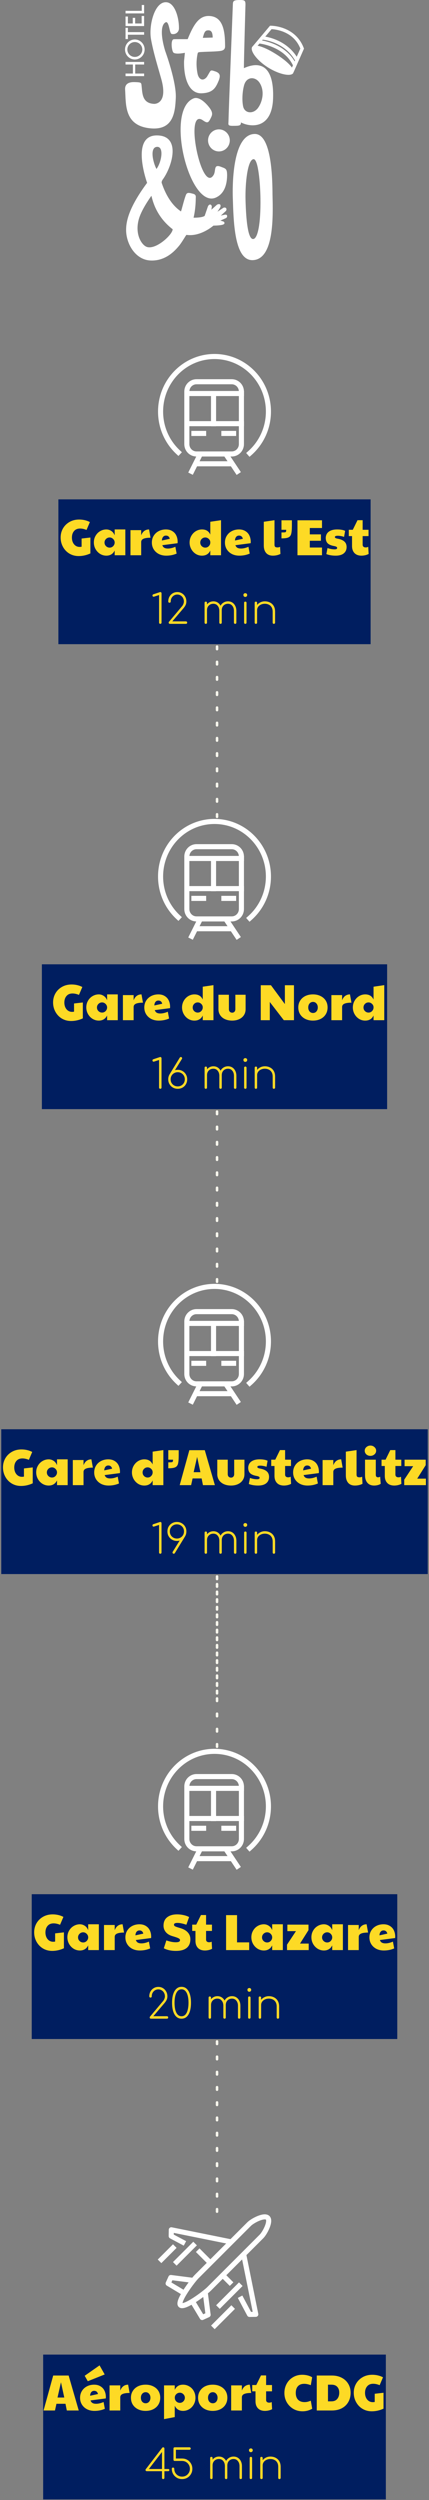 <svg width="169" height="984" viewBox="0 0 169 984" fill="none" xmlns="http://www.w3.org/2000/svg">
<rect x="0" y="0" width="169" height="984" fill="#808080" stroke="none"/>
<g clip-path="url(#clip0_299_2597)">
<path d="M69.252 38.56C68.988 44.112 68.37 51.456 59.106 50.496C48.848 49.434 49.658 41.067 49.286 35.221C49.18 33.556 50.061 32.223 53.022 32.311C55.676 32.399 55.633 32.481 55.779 33.789C56.101 36.679 55.925 40.709 60.779 40.888C60.779 40.888 66.34 41.067 63.528 31.065C62.163 26.207 60.435 20.704 59.489 15.423C58.544 10.143 60.827 0.878 65.278 0.878C68.728 0.778 70.553 6.714 70.497 11.197C70.497 12.493 69.415 13.429 68.247 13.429C67.468 13.429 67.273 13.383 66.911 11.934C66.605 10.708 66.187 8.339 65.278 8.765C63.427 9.634 63.164 13.73 65.055 20.006C65.055 20.006 69.556 32.199 69.252 38.559L69.252 38.56Z" fill="white"/>
<path d="M72.518 24.224C72.565 23.147 72.871 20.738 72.815 20.774C72.759 20.811 69.076 21.544 68.282 20.648C67.665 19.953 67.134 15.813 68.37 15.454C68.66 15.37 73.917 15.451 73.938 15.399C76.226 9.723 78.38 6.208 82.286 6.286C87.668 6.404 88.665 11.715 88.665 18.088C88.765 19.74 87.469 19.976 86.572 20.094C84.479 20.329 82.086 20.312 79.695 20.448C77.726 20.559 77.981 20.448 77.681 21.982C77.216 24.84 77.46 27.167 77.814 28.977C78.239 31.152 79.915 32.269 81.522 30.231L82.051 29.335C83.121 27.508 82.877 27.472 84.838 28.117C86.978 28.869 86.71 30.051 86.265 31.448C85.016 34.565 83.947 36.499 79.578 36.714C74.407 37.036 72.178 30.696 72.534 23.174M79.894 14.901L83.781 14.783C83.781 12.54 83.083 11.833 81.887 11.951C80.691 11.951 80.392 13.013 79.894 14.901Z" fill="white"/>
<path d="M96.076 26.826C103.833 23.34 107.934 27.63 107.578 38.622C107.221 50.955 98.662 50.15 94.917 48.184C94.917 49.435 94.382 49.525 92.064 49.525C89.479 49.614 90.014 48.989 90.014 47.648C90.103 43.001 91.619 4.663 91.707 2.429C91.797 0.82 91.529 0.105 93.847 0.016C96.433 -0.074 96.7 0.194 96.7 1.803C96.7 2.071 96.076 23.43 96.076 26.826ZM95.809 42.018C96.522 44.788 99.999 44.967 101.782 42.286C103.387 39.962 104.279 35.941 102.406 32.813C100.801 30.043 97.146 29.953 96.165 33.528C95.452 36.03 95.274 39.695 95.809 42.018Z" fill="white"/>
<path d="M73.46 92.445C73.313 92.423 71.951 94.927 70.665 96.59C69.505 97.937 65.723 102.858 59.232 102.53C53.257 102.227 49.679 95.882 49.679 90.492C49.679 86.899 50.902 81.485 57.955 71.963C57.928 71.94 51.247 53.336 61.732 53.3C71.557 53.266 67.801 65.698 64.051 70.729C63.783 71.178 63.517 71.717 63.785 72.256C66.693 80.739 71.015 82.887 71.283 83.247C71.64 82.348 72.357 79.174 73.071 77.197C73.517 75.85 73.874 75.67 75.839 76.209C77.446 76.568 77.108 77.383 77.108 78.321C77.108 79.433 76.995 82.569 76.252 85.684C76.252 85.684 79.668 85.754 80.638 84.948L81.884 81.325C81.963 81.095 82.094 80.887 82.274 80.726C82.492 80.532 82.8 80.381 83.117 80.631C83.356 80.82 83.466 81.132 83.427 81.437L83.286 82.53L85.333 80.695C85.517 80.53 85.74 80.416 85.982 80.372C86.379 80.299 86.903 80.337 86.889 81.052C86.884 81.318 86.797 81.576 86.653 81.799L85.669 83.336L87.964 81.813C87.964 81.813 88.582 81.455 89.023 81.903C89.465 82.351 89.023 83.006 89.023 83.006L86.993 84.858L88.582 84.5C88.582 84.5 89.376 84.321 89.465 84.948C89.553 85.574 89.023 85.843 89.023 85.843L86.817 86.828L87.879 87.141C88.095 87.204 88.283 87.35 88.378 87.555C88.489 87.793 88.49 88.108 87.964 88.35C86.993 88.798 84.08 88.798 84.08 88.798C84.08 88.798 79.049 93.276 73.459 92.444L73.46 92.445ZM68.017 90.232C60.78 84.68 59.9 77.517 59.632 77.067C58.829 78.235 55.482 82.946 54.589 86.629C53.161 92.289 55.75 96.331 57.714 97.14C61.286 98.577 68.06 92.299 68.017 90.231V90.232ZM62 57.792C58.786 57.792 60.304 64.082 61.643 66.507C63.607 63.902 64.679 57.882 62 57.792Z" fill="white"/>
<path d="M76.27 38.726C78.247 37.928 80.806 40.145 82.512 42.398C84.218 44.651 83.432 45.587 82.898 46.732C82.101 48.292 81.711 48.604 80.028 47.426C72.371 41.847 79.308 76.201 84.051 69.022C85.278 67.289 83.843 64.308 87.227 65.728C89.049 66.386 89.473 66.524 89.465 69.159C89.399 72.591 88.434 76.231 85.036 77.758C74.668 82.408 64.836 43.341 76.27 38.726Z" fill="white"/>
<path d="M86.243 59.604C88.608 59.604 90.524 57.66 90.524 55.261C90.524 52.862 88.608 50.917 86.243 50.917C83.879 50.917 81.962 52.862 81.962 55.261C81.962 57.66 83.879 59.604 86.243 59.604Z" fill="white"/>
<path d="M91.706 77.654C91.594 74.149 91.309 53.111 100.164 52.733C107.219 52.326 107.308 71.266 107.353 76.702C107.548 84.851 108.092 101.935 99.69 102.386C92.25 102.805 92.001 86.94 91.706 77.653V77.654ZM102.606 78.118C102.536 72.355 101.739 62.581 99.899 62.649C97.541 62.735 96.534 72.142 96.727 78.91C96.942 86.47 97.635 94.229 99.755 94.079C101.546 93.942 102.746 87.987 102.606 78.118Z" fill="white"/>
<path d="M119.75 19.146L119.652 18.886C118.283 15.26 115.602 12.594 111.897 11.177C109.121 10.115 106.771 10.125 106.67 10.126L106.369 10.129L99.573 18.211C99.481 18.282 99.402 18.364 99.341 18.463C98.454 19.891 100.981 23.619 105.441 26.47C109.901 29.32 114.606 30.215 115.492 28.787C115.586 28.636 115.636 28.467 115.647 28.282L115.711 28.311L119.75 19.146ZM103.508 15.601C104.412 15.722 106.154 16.043 108.158 16.867C111.736 18.338 114.454 20.677 116.239 23.82L116.084 24.173C114.381 21.262 111.659 18.943 108.123 17.413C106.078 16.528 104.254 16.113 103.23 15.931L103.508 15.601ZM106.974 11.478C107.66 11.512 109.463 11.674 111.473 12.45C114.75 13.716 117.051 15.956 118.315 19.11L116.894 22.335C113.233 16.648 107.335 14.917 104.516 14.402L106.974 11.478V11.478ZM108.971 21.455C106.123 19.634 103.348 18.338 101.483 18.01L102.241 17.108L102.238 17.14C102.263 17.143 104.751 17.407 107.64 18.664C111.289 20.251 113.898 22.622 115.404 25.714L115.008 26.612C113.976 25.114 111.772 23.245 108.971 21.455Z" fill="white"/>
<path d="M55.515 24.38C55.881 24.38 56.57 24.369 56.768 24.369V25.402C56.57 25.402 55.881 25.392 55.515 25.392H53.27V28.95H55.515C55.881 28.95 56.57 28.939 56.768 28.939V29.973C56.57 29.973 55.881 29.962 55.515 29.962H50.712C50.346 29.962 49.657 29.973 49.459 29.973V28.939C49.657 28.939 50.346 28.95 50.712 28.95H52.351V25.392H50.712C50.346 25.392 49.657 25.402 49.459 25.402V24.369C49.657 24.369 50.346 24.38 50.712 24.38H55.515Z" fill="white"/>
<path d="M53.114 15.538C55.244 15.538 56.977 17.307 56.977 19.48C56.977 21.652 55.244 23.421 53.114 23.421C50.983 23.421 49.25 21.653 49.25 19.48C49.25 17.307 50.983 15.538 53.114 15.538ZM53.114 22.409C54.742 22.409 56.058 21.099 56.058 19.48C56.058 17.86 54.742 16.55 53.114 16.55C51.485 16.55 50.169 17.86 50.169 19.48C50.169 21.099 51.485 22.409 53.114 22.409Z" fill="white"/>
<path d="M50.388 10.936C50.388 11.138 50.377 11.841 50.377 12.214V12.651H55.515C55.88 12.651 56.569 12.641 56.768 12.641V13.674C56.569 13.674 55.88 13.663 55.515 13.663H50.377V14.1C50.377 14.473 50.388 15.176 50.388 15.379H49.448C49.448 15.176 49.459 14.473 49.459 14.1V12.215C49.459 11.842 49.448 11.139 49.448 10.936L50.388 10.936Z" fill="white"/>
<path d="M49.459 10.254V7.783C49.459 7.41 49.448 6.707 49.448 6.504H50.388C50.388 6.707 50.377 7.41 50.377 7.783V9.242H52.299V8.305C52.299 7.932 52.288 7.229 52.288 7.026H53.249C53.249 7.229 53.238 7.932 53.238 8.305V9.242H55.807V7.57C55.807 7.197 55.796 6.494 55.796 6.292H56.778C56.778 6.494 56.767 7.197 56.767 7.57V10.255L49.459 10.254Z" fill="white"/>
<path d="M50.712 5.279C50.346 5.279 49.657 5.29 49.459 5.29V4.256C49.657 4.256 50.346 4.267 50.712 4.267H55.849V3.244C55.849 2.871 55.839 2.168 55.839 1.966H56.779C56.779 2.168 56.768 2.871 56.768 3.244V5.279H50.712Z" fill="white"/>
</g>
<line x1="85.5" y1="254.5" x2="85.5" y2="322.5" stroke="#F7F6ED" stroke-linecap="round" stroke-dasharray="1 5"/>
<line x1="85.5" y1="437.5" x2="85.5" y2="505.5" stroke="#F7F6ED" stroke-linecap="round" stroke-dasharray="1 5"/>
<line x1="85.5" y1="599.5" x2="85.5" y2="667.5" stroke="#F7F6ED" stroke-linecap="round" stroke-dasharray="1 5"/>
<line x1="85.5" y1="620.5" x2="85.5" y2="688.5" stroke="#F7F6ED" stroke-linecap="round" stroke-dasharray="1 5"/>
<line x1="85.5" y1="803.5" x2="85.5" y2="871.5" stroke="#F7F6ED" stroke-linecap="round" stroke-dasharray="1 5"/>
<path d="M91.308 150.252H77.396C75.301 150.252 73.602 151.985 73.602 154.123V174.811C73.602 176.948 75.301 178.681 77.396 178.681H91.308C93.403 178.681 95.102 176.948 95.102 174.811V154.123C95.102 151.985 93.403 150.252 91.308 150.252Z" stroke="white" stroke-width="2" stroke-linecap="square" stroke-linejoin="round"/>
<path d="M74.001 154.888L95.118 154.888" stroke="white" stroke-width="2" stroke-linecap="square" stroke-linejoin="round"/>
<path d="M74.001 166.753H95.118" stroke="white" stroke-width="2" stroke-linecap="square" stroke-linejoin="round"/>
<path d="M77.5 182.545H90.5" stroke="white" stroke-width="2" stroke-linecap="square" stroke-linejoin="round"/>
<path d="M84.122 155.045V166.784" stroke="white" stroke-width="2" stroke-linecap="square" stroke-linejoin="round"/>
<path d="M76.389 170.601H80.214" stroke="white" stroke-width="2" stroke-linecap="square" stroke-linejoin="round"/>
<path d="M88.196 170.601H92.02" stroke="white" stroke-width="2" stroke-linecap="square" stroke-linejoin="round"/>
<path d="M70.24 178.048C65.953 174.085 63.257 168.36 63.257 161.987C63.257 150.021 72.769 140.318 84.5 140.318C96.231 140.318 105.743 150.021 105.743 161.987C105.743 168.538 102.888 174.417 98.382 178.388" stroke="white" stroke-width="2" stroke-linecap="square" stroke-linejoin="round"/>
<path d="M75.5 185.545L78.5 179.545" stroke="white" stroke-width="2" stroke-linecap="square" stroke-linejoin="round"/>
<path d="M93.5 185.545L89.5 179.545" stroke="white" stroke-width="2" stroke-linecap="square" stroke-linejoin="round"/>
<rect width="123" height="57" transform="translate(23 196.545)" fill="#001E60"/>
<path d="M30.989 218.865C29.642 218.865 28.429 218.545 27.349 217.905C26.269 217.252 25.422 216.365 24.809 215.245C24.196 214.125 23.889 212.892 23.889 211.545C23.889 210.252 24.196 209.065 24.809 207.985C25.436 206.905 26.302 206.052 27.409 205.425C28.516 204.799 29.776 204.485 31.189 204.485C31.962 204.485 32.709 204.572 33.429 204.745C34.162 204.919 34.822 205.165 35.409 205.485L34.089 208.585C33.182 208.212 32.336 208.025 31.549 208.025C30.522 208.025 29.729 208.359 29.169 209.025C28.609 209.679 28.329 210.539 28.329 211.605C28.329 212.299 28.456 212.925 28.709 213.485C28.962 214.032 29.316 214.465 29.769 214.785C30.236 215.105 30.762 215.265 31.349 215.265C31.669 215.265 31.936 215.239 32.149 215.185V211.965L35.609 211.565V217.825C34.102 218.519 32.562 218.865 30.989 218.865ZM41.893 218.705C41.026 218.705 40.213 218.479 39.453 218.025C38.706 217.559 38.106 216.932 37.653 216.145C37.199 215.345 36.973 214.459 36.973 213.485C36.973 212.525 37.199 211.659 37.653 210.885C38.106 210.099 38.713 209.485 39.473 209.045C40.233 208.605 41.039 208.385 41.893 208.385C42.586 208.385 43.226 208.579 43.813 208.965C44.413 209.352 44.866 209.932 45.173 210.705V208.385H49.373V218.545H45.173V216.685C44.506 218.032 43.413 218.705 41.893 218.705ZM43.193 215.545C43.726 215.545 44.179 215.359 44.553 214.985C44.939 214.599 45.146 214.145 45.173 213.625V213.465C45.146 212.932 44.933 212.479 44.533 212.105C44.146 211.732 43.699 211.545 43.193 211.545C42.633 211.545 42.153 211.745 41.753 212.145C41.366 212.532 41.173 212.999 41.173 213.545C41.173 214.105 41.373 214.579 41.773 214.965C42.173 215.352 42.646 215.545 43.193 215.545ZM51.398 208.665H55.618V210.705C55.925 209.919 56.338 209.339 56.858 208.965C57.392 208.579 58.012 208.385 58.718 208.385L59.298 211.645C58.032 211.645 57.098 211.785 56.498 212.065C55.912 212.332 55.618 212.759 55.618 213.345V218.545H51.398V208.665ZM65.504 218.705C64.398 218.705 63.411 218.485 62.544 218.045C61.691 217.592 61.024 216.979 60.544 216.205C60.064 215.419 59.824 214.532 59.824 213.545C59.824 212.532 60.071 211.632 60.564 210.845C61.058 210.059 61.724 209.452 62.564 209.025C63.404 208.599 64.338 208.385 65.364 208.385C66.351 208.385 67.191 208.605 67.884 209.045C68.591 209.472 69.118 210.059 69.464 210.805C69.811 211.539 69.984 212.365 69.984 213.285C69.984 213.525 69.971 213.699 69.944 213.805L63.944 214.585C64.104 215.052 64.364 215.392 64.724 215.605C65.084 215.805 65.558 215.905 66.144 215.905C67.051 215.905 68.031 215.672 69.084 215.205L69.584 217.885C68.344 218.432 66.984 218.705 65.504 218.705ZM66.884 212.065C66.671 211.225 66.164 210.805 65.364 210.805C64.884 210.805 64.504 210.985 64.224 211.345C63.944 211.705 63.798 212.172 63.784 212.745L66.884 212.065ZM79.548 218.705C78.641 218.705 77.815 218.465 77.068 217.985C76.335 217.505 75.755 216.872 75.328 216.085C74.901 215.285 74.688 214.439 74.688 213.545C74.688 212.599 74.908 211.732 75.348 210.945C75.801 210.145 76.401 209.519 77.148 209.065C77.908 208.612 78.715 208.385 79.568 208.385C80.341 208.385 80.995 208.545 81.528 208.865C82.075 209.185 82.515 209.699 82.848 210.405V205.365L87.068 204.745V218.545H82.848V216.685C82.221 218.032 81.121 218.705 79.548 218.705ZM80.868 215.545C81.428 215.545 81.895 215.345 82.268 214.945C82.655 214.545 82.848 214.079 82.848 213.545V213.465C82.848 212.945 82.648 212.499 82.248 212.125C81.848 211.739 81.388 211.545 80.868 211.545C80.308 211.545 79.835 211.745 79.448 212.145C79.075 212.532 78.888 212.999 78.888 213.545C78.888 214.105 79.081 214.579 79.468 214.965C79.868 215.352 80.335 215.545 80.868 215.545ZM94.293 218.705C93.187 218.705 92.2 218.485 91.333 218.045C90.48 217.592 89.813 216.979 89.333 216.205C88.853 215.419 88.613 214.532 88.613 213.545C88.613 212.532 88.86 211.632 89.353 210.845C89.847 210.059 90.513 209.452 91.353 209.025C92.193 208.599 93.127 208.385 94.153 208.385C95.14 208.385 95.98 208.605 96.673 209.045C97.38 209.472 97.907 210.059 98.253 210.805C98.6 211.539 98.773 212.365 98.773 213.285C98.773 213.525 98.76 213.699 98.733 213.805L92.733 214.585C92.893 215.052 93.153 215.392 93.513 215.605C93.873 215.805 94.347 215.905 94.933 215.905C95.84 215.905 96.82 215.672 97.873 215.205L98.373 217.885C97.133 218.432 95.773 218.705 94.293 218.705ZM95.673 212.065C95.46 211.225 94.953 210.805 94.153 210.805C93.673 210.805 93.293 210.985 93.013 211.345C92.733 211.705 92.587 212.172 92.573 212.745L95.673 212.065ZM107.477 218.705C106.344 218.705 105.464 218.352 104.837 217.645C104.224 216.925 103.917 215.945 103.917 214.705V205.365L108.137 204.745V214.405C108.137 214.779 108.224 215.052 108.397 215.225C108.584 215.385 108.904 215.465 109.357 215.465C109.69 215.465 110.017 215.385 110.337 215.225L110.477 218.025C109.584 218.479 108.584 218.705 107.477 218.705ZM110.888 209.565C111.568 209.565 112.015 209.552 112.228 209.525C112.442 209.499 112.582 209.419 112.648 209.285C112.715 209.152 112.748 208.899 112.748 208.525H110.888V204.785H114.988V206.825C114.988 208.359 114.895 209.465 114.708 210.145C114.535 210.812 114.168 211.272 113.608 211.525C113.062 211.779 112.155 211.905 110.888 211.905V209.565ZM117.187 204.785H126.847V207.825H122.047V210.325H126.427V212.845H122.047V215.505H126.847V218.545H117.187V204.785ZM132.241 218.705C130.841 218.705 129.615 218.499 128.561 218.085L129.021 215.705C129.981 216.052 130.915 216.225 131.821 216.225C132.488 216.225 132.821 216.039 132.821 215.665C132.821 215.479 132.721 215.325 132.521 215.205C132.335 215.085 131.975 214.979 131.441 214.885C130.335 214.672 129.535 214.312 129.041 213.805C128.561 213.299 128.321 212.579 128.321 211.645C128.375 210.592 128.795 209.785 129.581 209.225C130.368 208.665 131.441 208.385 132.801 208.385C133.495 208.385 134.088 208.432 134.581 208.525C135.088 208.605 135.548 208.745 135.961 208.945L135.541 211.325C135.155 211.179 134.728 211.065 134.261 210.985C133.808 210.905 133.428 210.865 133.121 210.865C132.668 210.865 132.355 210.912 132.181 211.005C132.008 211.099 131.921 211.225 131.921 211.385C131.921 211.679 132.255 211.885 132.921 212.005C134.135 212.219 135.041 212.592 135.641 213.125C136.241 213.659 136.541 214.385 136.541 215.305C136.541 216.359 136.168 217.192 135.421 217.805C134.688 218.405 133.628 218.705 132.241 218.705ZM142.4 218.705C141.226 218.705 140.313 218.372 139.66 217.705C139.006 217.025 138.68 216.092 138.68 214.905V211.005H137.4V208.525H138.98L140.84 204.745H142.86V208.525H145.18V211.005H142.86V214.405C142.86 214.739 142.966 214.999 143.18 215.185C143.393 215.372 143.693 215.465 144.08 215.465C144.44 215.465 144.766 215.385 145.06 215.225L145.22 218.025C144.886 218.225 144.453 218.392 143.92 218.525C143.4 218.645 142.893 218.705 142.4 218.705Z" fill="#FDDA25"/>
<path d="M63.16 245.545C63.021 245.545 62.904 245.503 62.808 245.417C62.712 245.321 62.664 245.204 62.664 245.065V234.201L60.76 234.825C60.685 234.857 60.616 234.873 60.552 234.873C60.413 234.873 60.296 234.831 60.2 234.745C60.114 234.649 60.072 234.532 60.072 234.393C60.072 234.297 60.093 234.207 60.136 234.121C60.189 234.036 60.269 233.972 60.376 233.929L62.824 233.113C62.877 233.092 62.936 233.076 63 233.065C63.064 233.044 63.117 233.033 63.16 233.033C63.298 233.033 63.41 233.081 63.496 233.177C63.592 233.263 63.64 233.375 63.64 233.513V245.065C63.64 245.204 63.592 245.321 63.496 245.417C63.41 245.503 63.298 245.545 63.16 245.545ZM66.938 245.545C66.799 245.545 66.682 245.503 66.586 245.417C66.49 245.321 66.442 245.204 66.442 245.065C66.442 244.937 66.49 244.82 66.586 244.713L71.642 238.697C71.866 238.463 72.053 238.164 72.202 237.801C72.362 237.428 72.442 237.081 72.442 236.761C72.442 236.239 72.325 235.769 72.09 235.353C71.866 234.937 71.557 234.612 71.162 234.377C70.778 234.132 70.341 234.009 69.85 234.009C69.359 234.009 68.917 234.132 68.522 234.377C68.138 234.612 67.829 234.937 67.594 235.353C67.37 235.769 67.258 236.239 67.258 236.761C67.258 236.9 67.21 237.017 67.114 237.113C67.029 237.199 66.917 237.241 66.778 237.241C66.639 237.241 66.522 237.199 66.426 237.113C66.33 237.017 66.282 236.9 66.282 236.761C66.282 236.047 66.437 235.412 66.746 234.857C67.066 234.292 67.493 233.849 68.026 233.529C68.57 233.199 69.178 233.033 69.85 233.033C70.533 233.033 71.141 233.199 71.674 233.529C72.207 233.849 72.629 234.292 72.938 234.857C73.258 235.412 73.418 236.047 73.418 236.761C73.418 237.103 73.37 237.428 73.274 237.737C73.178 238.036 73.045 238.324 72.874 238.601C72.704 238.868 72.506 239.135 72.282 239.401L67.882 244.569H73.258C73.397 244.569 73.509 244.617 73.594 244.713C73.69 244.809 73.738 244.927 73.738 245.065C73.738 245.204 73.69 245.321 73.594 245.417C73.509 245.503 73.397 245.545 73.258 245.545H66.938ZM92.636 245.545C92.498 245.545 92.38 245.503 92.284 245.417C92.199 245.321 92.156 245.204 92.156 245.065V240.441C92.156 239.62 91.938 238.948 91.5 238.425C91.074 237.903 90.514 237.641 89.82 237.641C89.084 237.641 88.482 237.887 88.012 238.377C87.554 238.857 87.335 239.508 87.356 240.329H86.396C86.418 239.593 86.578 238.953 86.876 238.409C87.175 237.865 87.58 237.444 88.092 237.145C88.604 236.836 89.18 236.681 89.82 236.681C90.471 236.681 91.042 236.841 91.532 237.161C92.023 237.481 92.407 237.924 92.684 238.489C92.972 239.055 93.116 239.705 93.116 240.441V245.065C93.116 245.204 93.074 245.321 92.988 245.417C92.903 245.503 92.786 245.545 92.636 245.545ZM81.068 245.545C80.93 245.545 80.812 245.503 80.716 245.417C80.631 245.321 80.588 245.204 80.588 245.065V237.273C80.588 237.124 80.631 237.007 80.716 236.921C80.812 236.836 80.93 236.793 81.068 236.793C81.218 236.793 81.335 236.836 81.42 236.921C81.506 237.007 81.548 237.124 81.548 237.273V245.065C81.548 245.204 81.506 245.321 81.42 245.417C81.335 245.503 81.218 245.545 81.068 245.545ZM86.876 245.545C86.738 245.545 86.62 245.503 86.524 245.417C86.439 245.321 86.396 245.204 86.396 245.065V240.441C86.396 239.62 86.178 238.948 85.74 238.425C85.314 237.903 84.754 237.641 84.06 237.641C83.324 237.641 82.722 237.876 82.252 238.345C81.783 238.815 81.548 239.423 81.548 240.169H80.748C80.78 239.487 80.94 238.884 81.228 238.361C81.527 237.839 81.922 237.428 82.412 237.129C82.903 236.831 83.452 236.681 84.06 236.681C84.711 236.681 85.282 236.841 85.772 237.161C86.263 237.481 86.647 237.924 86.924 238.489C87.212 239.055 87.356 239.705 87.356 240.441V245.065C87.356 245.204 87.314 245.321 87.228 245.417C87.143 245.503 87.026 245.545 86.876 245.545ZM96.638 245.545C96.5 245.545 96.382 245.503 96.286 245.417C96.201 245.321 96.158 245.204 96.158 245.065V237.273C96.158 237.124 96.201 237.007 96.286 236.921C96.382 236.836 96.5 236.793 96.638 236.793C96.788 236.793 96.905 236.836 96.99 236.921C97.076 237.007 97.118 237.124 97.118 237.273V245.065C97.118 245.204 97.076 245.321 96.99 245.417C96.905 245.503 96.788 245.545 96.638 245.545ZM96.622 234.953C96.42 234.953 96.244 234.884 96.094 234.745C95.956 234.596 95.886 234.415 95.886 234.201C95.886 233.956 95.961 233.775 96.11 233.657C96.27 233.529 96.446 233.465 96.638 233.465C96.82 233.465 96.985 233.529 97.134 233.657C97.294 233.775 97.374 233.956 97.374 234.201C97.374 234.415 97.3 234.596 97.15 234.745C97.012 234.884 96.836 234.953 96.622 234.953ZM107.891 245.545C107.752 245.545 107.635 245.503 107.539 245.417C107.453 245.321 107.411 245.204 107.411 245.065V240.761C107.411 240.057 107.272 239.476 106.995 239.017C106.728 238.559 106.36 238.217 105.891 237.993C105.432 237.759 104.909 237.641 104.323 237.641C103.747 237.641 103.229 237.753 102.771 237.977C102.312 238.191 101.949 238.489 101.683 238.873C101.416 239.257 101.283 239.689 101.283 240.169H100.483C100.525 239.508 100.723 238.916 101.075 238.393C101.427 237.86 101.885 237.444 102.451 237.145C103.016 236.836 103.64 236.681 104.323 236.681C105.091 236.681 105.779 236.841 106.387 237.161C107.005 237.471 107.491 237.929 107.843 238.537C108.195 239.135 108.371 239.876 108.371 240.761V245.065C108.371 245.204 108.323 245.321 108.227 245.417C108.141 245.503 108.029 245.545 107.891 245.545ZM100.803 245.545C100.664 245.545 100.547 245.503 100.451 245.417C100.365 245.321 100.323 245.204 100.323 245.065V237.273C100.323 237.124 100.365 237.007 100.451 236.921C100.547 236.836 100.664 236.793 100.803 236.793C100.952 236.793 101.069 236.836 101.155 236.921C101.24 237.007 101.283 237.124 101.283 237.273V245.065C101.283 245.204 101.24 245.321 101.155 245.417C101.069 245.503 100.952 245.545 100.803 245.545Z" fill="#FDDA25"/>
<path d="M91.309 333.252H77.397C75.301 333.252 73.603 334.985 73.603 337.123V357.811C73.603 359.948 75.301 361.681 77.397 361.681H91.309C93.404 361.681 95.103 359.948 95.103 357.811V337.123C95.103 334.985 93.404 333.252 91.309 333.252Z" stroke="white" stroke-width="2" stroke-linecap="square" stroke-linejoin="round"/>
<path d="M74 337.888L95.117 337.888" stroke="white" stroke-width="2" stroke-linecap="square" stroke-linejoin="round"/>
<path d="M74 349.753H95.117" stroke="white" stroke-width="2" stroke-linecap="square" stroke-linejoin="round"/>
<path d="M77.5 365.545H90.5" stroke="white" stroke-width="2" stroke-linecap="square" stroke-linejoin="round"/>
<path d="M84.121 338.045V349.784" stroke="white" stroke-width="2" stroke-linecap="square" stroke-linejoin="round"/>
<path d="M76.389 353.601H80.213" stroke="white" stroke-width="2" stroke-linecap="square" stroke-linejoin="round"/>
<path d="M88.195 353.601H92.02" stroke="white" stroke-width="2" stroke-linecap="square" stroke-linejoin="round"/>
<path d="M70.239 361.048C65.953 357.085 63.257 351.36 63.257 344.987C63.257 333.021 72.769 323.318 84.499 323.318C96.23 323.318 105.742 333.021 105.742 344.987C105.742 351.538 102.887 357.417 98.381 361.388" stroke="white" stroke-width="2" stroke-linecap="square" stroke-linejoin="round"/>
<path d="M75.5 368.545L78.5 362.545" stroke="white" stroke-width="2" stroke-linecap="square" stroke-linejoin="round"/>
<path d="M93.5 368.545L89.5 362.545" stroke="white" stroke-width="2" stroke-linecap="square" stroke-linejoin="round"/>
<rect width="136" height="57" transform="translate(16.5 379.545)" fill="#001E60"/>
<path d="M28.011 401.865C26.664 401.865 25.451 401.545 24.37 400.905C23.291 400.252 22.444 399.365 21.831 398.245C21.217 397.125 20.91 395.892 20.91 394.545C20.91 393.252 21.217 392.065 21.831 390.985C22.457 389.905 23.324 389.052 24.43 388.425C25.537 387.799 26.797 387.485 28.21 387.485C28.984 387.485 29.73 387.572 30.451 387.745C31.184 387.919 31.844 388.165 32.431 388.485L31.11 391.585C30.204 391.212 29.357 391.025 28.57 391.025C27.544 391.025 26.75 391.359 26.191 392.025C25.631 392.679 25.351 393.539 25.351 394.605C25.351 395.299 25.477 395.925 25.73 396.485C25.984 397.032 26.337 397.465 26.791 397.785C27.257 398.105 27.784 398.265 28.37 398.265C28.691 398.265 28.957 398.239 29.171 398.185V394.965L32.63 394.565V400.825C31.124 401.519 29.584 401.865 28.011 401.865ZM38.914 401.705C38.047 401.705 37.234 401.479 36.474 401.025C35.727 400.559 35.127 399.932 34.674 399.145C34.221 398.345 33.994 397.459 33.994 396.485C33.994 395.525 34.221 394.659 34.674 393.885C35.127 393.099 35.734 392.485 36.494 392.045C37.254 391.605 38.061 391.385 38.914 391.385C39.608 391.385 40.248 391.579 40.834 391.965C41.434 392.352 41.888 392.932 42.194 393.705V391.385H46.394V401.545H42.194V399.685C41.528 401.032 40.434 401.705 38.914 401.705ZM40.214 398.545C40.748 398.545 41.201 398.359 41.574 397.985C41.961 397.599 42.167 397.145 42.194 396.625V396.465C42.167 395.932 41.954 395.479 41.554 395.105C41.167 394.732 40.721 394.545 40.214 394.545C39.654 394.545 39.174 394.745 38.774 395.145C38.388 395.532 38.194 395.999 38.194 396.545C38.194 397.105 38.394 397.579 38.794 397.965C39.194 398.352 39.667 398.545 40.214 398.545ZM48.42 391.665H52.64V393.705C52.947 392.919 53.36 392.339 53.88 391.965C54.413 391.579 55.033 391.385 55.74 391.385L56.32 394.645C55.053 394.645 54.12 394.785 53.52 395.065C52.933 395.332 52.64 395.759 52.64 396.345V401.545H48.42V391.665ZM62.526 401.705C61.419 401.705 60.432 401.485 59.566 401.045C58.712 400.592 58.046 399.979 57.566 399.205C57.086 398.419 56.846 397.532 56.846 396.545C56.846 395.532 57.092 394.632 57.586 393.845C58.079 393.059 58.746 392.452 59.586 392.025C60.426 391.599 61.359 391.385 62.386 391.385C63.372 391.385 64.212 391.605 64.906 392.045C65.612 392.472 66.139 393.059 66.486 393.805C66.832 394.539 67.006 395.365 67.006 396.285C67.006 396.525 66.992 396.699 66.966 396.805L60.966 397.585C61.126 398.052 61.386 398.392 61.746 398.605C62.106 398.805 62.579 398.905 63.166 398.905C64.072 398.905 65.052 398.672 66.106 398.205L66.606 400.885C65.366 401.432 64.006 401.705 62.526 401.705ZM63.906 395.065C63.692 394.225 63.186 393.805 62.386 393.805C61.906 393.805 61.526 393.985 61.246 394.345C60.966 394.705 60.819 395.172 60.806 395.745L63.906 395.065ZM76.57 401.705C75.663 401.705 74.836 401.465 74.09 400.985C73.356 400.505 72.776 399.872 72.35 399.085C71.923 398.285 71.71 397.439 71.71 396.545C71.71 395.599 71.93 394.732 72.37 393.945C72.823 393.145 73.423 392.519 74.169 392.065C74.93 391.612 75.736 391.385 76.59 391.385C77.363 391.385 78.016 391.545 78.549 391.865C79.096 392.185 79.536 392.699 79.87 393.405V388.365L84.09 387.745V401.545H79.87V399.685C79.243 401.032 78.143 401.705 76.57 401.705ZM77.889 398.545C78.45 398.545 78.916 398.345 79.29 397.945C79.676 397.545 79.87 397.079 79.87 396.545V396.465C79.87 395.945 79.669 395.499 79.269 395.125C78.87 394.739 78.409 394.545 77.889 394.545C77.329 394.545 76.856 394.745 76.469 395.145C76.096 395.532 75.909 395.999 75.909 396.545C75.909 397.105 76.103 397.579 76.49 397.965C76.889 398.352 77.356 398.545 77.889 398.545ZM91.455 401.705C90.401 401.705 89.461 401.519 88.635 401.145C87.821 400.772 87.188 400.245 86.735 399.565C86.281 398.885 86.055 398.112 86.055 397.245V391.525H90.175V397.185C90.175 397.625 90.295 397.972 90.535 398.225C90.788 398.465 91.101 398.585 91.475 398.585C91.835 398.585 92.128 398.465 92.355 398.225C92.595 397.972 92.715 397.625 92.715 397.185V391.525H96.755V397.245C96.755 398.125 96.528 398.905 96.075 399.585C95.635 400.252 95.015 400.772 94.215 401.145C93.415 401.519 92.495 401.705 91.455 401.705ZM102.724 387.785H106.744L112.224 395.205V387.785H115.804V401.545H111.804L106.284 394.385V401.545H102.724V387.785ZM123.27 401.705C122.15 401.705 121.15 401.485 120.27 401.045C119.403 400.605 118.723 399.999 118.23 399.225C117.75 398.439 117.51 397.539 117.51 396.525C117.51 395.512 117.756 394.619 118.25 393.845C118.743 393.059 119.423 392.452 120.29 392.025C121.17 391.599 122.17 391.385 123.29 391.385C124.423 391.385 125.423 391.605 126.29 392.045C127.17 392.472 127.85 393.072 128.33 393.845C128.81 394.619 129.05 395.512 129.05 396.525C129.05 397.552 128.803 398.459 128.31 399.245C127.83 400.019 127.15 400.625 126.27 401.065C125.403 401.492 124.403 401.705 123.27 401.705ZM123.31 398.705C123.856 398.705 124.303 398.505 124.65 398.105C125.01 397.692 125.19 397.165 125.19 396.525C125.19 395.885 125.01 395.365 124.65 394.965C124.303 394.552 123.856 394.345 123.31 394.345C122.763 394.345 122.31 394.552 121.95 394.965C121.603 395.365 121.43 395.885 121.43 396.525C121.43 397.165 121.603 397.692 121.95 398.105C122.31 398.505 122.763 398.705 123.31 398.705ZM130.549 391.665H134.769V393.705C135.075 392.919 135.489 392.339 136.009 391.965C136.542 391.579 137.162 391.385 137.869 391.385L138.449 394.645C137.182 394.645 136.249 394.785 135.649 395.065C135.062 395.332 134.769 395.759 134.769 396.345V401.545H130.549V391.665ZM143.855 401.705C142.948 401.705 142.121 401.465 141.375 400.985C140.641 400.505 140.061 399.872 139.635 399.085C139.208 398.285 138.995 397.439 138.995 396.545C138.995 395.599 139.215 394.732 139.655 393.945C140.108 393.145 140.708 392.519 141.455 392.065C142.215 391.612 143.021 391.385 143.875 391.385C144.648 391.385 145.301 391.545 145.835 391.865C146.381 392.185 146.821 392.699 147.155 393.405V388.365L151.375 387.745V401.545H147.155V399.685C146.528 401.032 145.428 401.705 143.855 401.705ZM145.175 398.545C145.735 398.545 146.201 398.345 146.575 397.945C146.961 397.545 147.155 397.079 147.155 396.545V396.465C147.155 395.945 146.955 395.499 146.555 395.125C146.155 394.739 145.695 394.545 145.175 394.545C144.615 394.545 144.141 394.745 143.755 395.145C143.381 395.532 143.195 395.999 143.195 396.545C143.195 397.105 143.388 397.579 143.775 397.965C144.175 398.352 144.641 398.545 145.175 398.545Z" fill="#FDDA25"/>
<path d="M63.152 428.545C63.013 428.545 62.896 428.503 62.8 428.417C62.704 428.321 62.656 428.204 62.656 428.065V417.201L60.752 417.825C60.677 417.857 60.608 417.873 60.544 417.873C60.405 417.873 60.288 417.831 60.192 417.745C60.106 417.649 60.064 417.532 60.064 417.393C60.064 417.297 60.085 417.207 60.128 417.121C60.181 417.036 60.261 416.972 60.368 416.929L62.816 416.113C62.869 416.092 62.928 416.076 62.992 416.065C63.056 416.044 63.109 416.033 63.152 416.033C63.29 416.033 63.402 416.081 63.488 416.177C63.584 416.263 63.632 416.375 63.632 416.513V428.065C63.632 428.204 63.584 428.321 63.488 428.417C63.402 428.503 63.29 428.545 63.152 428.545ZM70.018 428.545C69.314 428.545 68.68 428.385 68.114 428.065C67.549 427.735 67.101 427.287 66.77 426.721C66.44 426.156 66.274 425.521 66.274 424.817C66.274 424.103 66.44 423.468 66.77 422.913C67.101 422.348 67.549 421.9 68.114 421.569C68.68 421.239 69.314 421.073 70.018 421.073C70.733 421.073 71.368 421.239 71.922 421.569C72.488 421.9 72.93 422.348 73.25 422.913C73.581 423.468 73.746 424.103 73.746 424.817C73.746 425.521 73.581 426.156 73.25 426.721C72.93 427.287 72.488 427.735 71.922 428.065C71.368 428.385 70.733 428.545 70.018 428.545ZM70.018 427.601C70.552 427.601 71.026 427.479 71.442 427.233C71.858 426.988 72.189 426.657 72.434 426.241C72.68 425.815 72.802 425.34 72.802 424.817C72.802 424.284 72.68 423.809 72.434 423.393C72.189 422.967 71.858 422.631 71.442 422.385C71.026 422.14 70.552 422.017 70.018 422.017C69.496 422.017 69.021 422.14 68.594 422.385C68.168 422.631 67.832 422.967 67.586 423.393C67.341 423.809 67.218 424.284 67.218 424.817C67.218 425.34 67.341 425.815 67.586 426.241C67.832 426.657 68.168 426.988 68.594 427.233C69.021 427.479 69.496 427.601 70.018 427.601ZM66.706 423.009L70.802 416.305C70.92 416.124 71.069 416.033 71.25 416.033C71.378 416.033 71.485 416.071 71.57 416.145C71.656 416.22 71.709 416.316 71.73 416.433C71.762 416.551 71.741 416.668 71.666 416.785L68.786 421.441L66.706 423.009ZM92.644 428.545C92.506 428.545 92.388 428.503 92.292 428.417C92.207 428.321 92.164 428.204 92.164 428.065V423.441C92.164 422.62 91.946 421.948 91.508 421.425C91.082 420.903 90.522 420.641 89.828 420.641C89.092 420.641 88.49 420.887 88.02 421.377C87.562 421.857 87.343 422.508 87.364 423.329H86.404C86.426 422.593 86.586 421.953 86.884 421.409C87.183 420.865 87.588 420.444 88.1 420.145C88.612 419.836 89.188 419.681 89.828 419.681C90.479 419.681 91.05 419.841 91.54 420.161C92.031 420.481 92.415 420.924 92.692 421.489C92.98 422.055 93.124 422.705 93.124 423.441V428.065C93.124 428.204 93.082 428.321 92.996 428.417C92.911 428.503 92.794 428.545 92.644 428.545ZM81.076 428.545C80.938 428.545 80.82 428.503 80.724 428.417C80.639 428.321 80.596 428.204 80.596 428.065V420.273C80.596 420.124 80.639 420.007 80.724 419.921C80.82 419.836 80.938 419.793 81.076 419.793C81.226 419.793 81.343 419.836 81.428 419.921C81.514 420.007 81.556 420.124 81.556 420.273V428.065C81.556 428.204 81.514 428.321 81.428 428.417C81.343 428.503 81.226 428.545 81.076 428.545ZM86.884 428.545C86.746 428.545 86.628 428.503 86.532 428.417C86.447 428.321 86.404 428.204 86.404 428.065V423.441C86.404 422.62 86.186 421.948 85.748 421.425C85.322 420.903 84.762 420.641 84.068 420.641C83.332 420.641 82.73 420.876 82.26 421.345C81.791 421.815 81.556 422.423 81.556 423.169H80.756C80.788 422.487 80.948 421.884 81.236 421.361C81.535 420.839 81.93 420.428 82.42 420.129C82.911 419.831 83.46 419.681 84.068 419.681C84.719 419.681 85.29 419.841 85.78 420.161C86.271 420.481 86.655 420.924 86.932 421.489C87.22 422.055 87.364 422.705 87.364 423.441V428.065C87.364 428.204 87.322 428.321 87.236 428.417C87.151 428.503 87.034 428.545 86.884 428.545ZM96.646 428.545C96.508 428.545 96.39 428.503 96.294 428.417C96.209 428.321 96.166 428.204 96.166 428.065V420.273C96.166 420.124 96.209 420.007 96.294 419.921C96.39 419.836 96.508 419.793 96.646 419.793C96.796 419.793 96.913 419.836 96.998 419.921C97.084 420.007 97.126 420.124 97.126 420.273V428.065C97.126 428.204 97.084 428.321 96.998 428.417C96.913 428.503 96.796 428.545 96.646 428.545ZM96.63 417.953C96.428 417.953 96.252 417.884 96.102 417.745C95.964 417.596 95.894 417.415 95.894 417.201C95.894 416.956 95.969 416.775 96.118 416.657C96.278 416.529 96.454 416.465 96.646 416.465C96.828 416.465 96.993 416.529 97.142 416.657C97.302 416.775 97.382 416.956 97.382 417.201C97.382 417.415 97.308 417.596 97.158 417.745C97.02 417.884 96.844 417.953 96.63 417.953ZM107.899 428.545C107.76 428.545 107.643 428.503 107.547 428.417C107.461 428.321 107.419 428.204 107.419 428.065V423.761C107.419 423.057 107.28 422.476 107.003 422.017C106.736 421.559 106.368 421.217 105.899 420.993C105.44 420.759 104.917 420.641 104.331 420.641C103.755 420.641 103.237 420.753 102.779 420.977C102.32 421.191 101.957 421.489 101.691 421.873C101.424 422.257 101.291 422.689 101.291 423.169H100.491C100.533 422.508 100.731 421.916 101.083 421.393C101.435 420.86 101.893 420.444 102.459 420.145C103.024 419.836 103.648 419.681 104.331 419.681C105.099 419.681 105.787 419.841 106.395 420.161C107.013 420.471 107.499 420.929 107.851 421.537C108.203 422.135 108.379 422.876 108.379 423.761V428.065C108.379 428.204 108.331 428.321 108.235 428.417C108.149 428.503 108.037 428.545 107.899 428.545ZM100.811 428.545C100.672 428.545 100.555 428.503 100.459 428.417C100.373 428.321 100.331 428.204 100.331 428.065V420.273C100.331 420.124 100.373 420.007 100.459 419.921C100.555 419.836 100.672 419.793 100.811 419.793C100.96 419.793 101.077 419.836 101.163 419.921C101.248 420.007 101.291 420.124 101.291 420.273V428.065C101.291 428.204 101.248 428.321 101.163 428.417C101.077 428.503 100.96 428.545 100.811 428.545Z" fill="#FDDA25"/>
<path d="M91.309 516.252H77.397C75.301 516.252 73.603 517.985 73.603 520.123V540.811C73.603 542.948 75.301 544.681 77.397 544.681H91.309C93.404 544.681 95.103 542.948 95.103 540.811V520.123C95.103 517.985 93.404 516.252 91.309 516.252Z" stroke="white" stroke-width="2" stroke-linecap="square" stroke-linejoin="round"/>
<path d="M74 520.888L95.117 520.888" stroke="white" stroke-width="2" stroke-linecap="square" stroke-linejoin="round"/>
<path d="M74 532.753H95.117" stroke="white" stroke-width="2" stroke-linecap="square" stroke-linejoin="round"/>
<path d="M77.5 548.545H90.5" stroke="white" stroke-width="2" stroke-linecap="square" stroke-linejoin="round"/>
<path d="M84.121 521.045V532.784" stroke="white" stroke-width="2" stroke-linecap="square" stroke-linejoin="round"/>
<path d="M76.389 536.601H80.213" stroke="white" stroke-width="2" stroke-linecap="square" stroke-linejoin="round"/>
<path d="M88.195 536.601H92.02" stroke="white" stroke-width="2" stroke-linecap="square" stroke-linejoin="round"/>
<path d="M70.239 544.048C65.953 540.085 63.257 534.36 63.257 527.987C63.257 516.021 72.769 506.318 84.499 506.318C96.23 506.318 105.742 516.021 105.742 527.987C105.742 534.538 102.887 540.417 98.381 544.388" stroke="white" stroke-width="2" stroke-linecap="square" stroke-linejoin="round"/>
<path d="M75.5 551.545L78.5 545.545" stroke="white" stroke-width="2" stroke-linecap="square" stroke-linejoin="round"/>
<path d="M93.5 551.545L89.5 545.545" stroke="white" stroke-width="2" stroke-linecap="square" stroke-linejoin="round"/>
<rect width="168" height="57" transform="translate(0.5 562.545)" fill="#001E60"/>
<path d="M8.274 584.865C6.928 584.865 5.714 584.545 4.634 583.905C3.554 583.252 2.708 582.365 2.094 581.245C1.481 580.125 1.174 578.892 1.174 577.545C1.174 576.252 1.481 575.065 2.094 573.985C2.721 572.905 3.588 572.052 4.694 571.425C5.801 570.799 7.061 570.485 8.474 570.485C9.248 570.485 9.994 570.572 10.714 570.745C11.448 570.919 12.108 571.165 12.694 571.485L11.374 574.585C10.468 574.212 9.621 574.025 8.834 574.025C7.808 574.025 7.014 574.359 6.454 575.025C5.894 575.679 5.614 576.539 5.614 577.605C5.614 578.299 5.741 578.925 5.994 579.485C6.248 580.032 6.601 580.465 7.054 580.785C7.521 581.105 8.048 581.265 8.634 581.265C8.954 581.265 9.221 581.239 9.434 581.185V577.965L12.894 577.565V583.825C11.388 584.519 9.848 584.865 8.274 584.865ZM19.178 584.705C18.311 584.705 17.498 584.479 16.738 584.025C15.991 583.559 15.391 582.932 14.938 582.145C14.485 581.345 14.258 580.459 14.258 579.485C14.258 578.525 14.485 577.659 14.938 576.885C15.391 576.099 15.998 575.485 16.758 575.045C17.518 574.605 18.325 574.385 19.178 574.385C19.871 574.385 20.511 574.579 21.098 574.965C21.698 575.352 22.151 575.932 22.458 576.705V574.385H26.658V584.545H22.458V582.685C21.791 584.032 20.698 584.705 19.178 584.705ZM20.478 581.545C21.011 581.545 21.465 581.359 21.838 580.985C22.224 580.599 22.431 580.145 22.458 579.625V579.465C22.431 578.932 22.218 578.479 21.818 578.105C21.431 577.732 20.985 577.545 20.478 577.545C19.918 577.545 19.438 577.745 19.038 578.145C18.651 578.532 18.458 578.999 18.458 579.545C18.458 580.105 18.658 580.579 19.058 580.965C19.458 581.352 19.931 581.545 20.478 581.545ZM28.684 574.665H32.904V576.705C33.21 575.919 33.624 575.339 34.144 574.965C34.677 574.579 35.297 574.385 36.004 574.385L36.584 577.645C35.317 577.645 34.384 577.785 33.784 578.065C33.197 578.332 32.904 578.759 32.904 579.345V584.545H28.684V574.665ZM42.789 584.705C41.683 584.705 40.696 584.485 39.829 584.045C38.976 583.592 38.309 582.979 37.829 582.205C37.349 581.419 37.109 580.532 37.109 579.545C37.109 578.532 37.356 577.632 37.849 576.845C38.343 576.059 39.009 575.452 39.849 575.025C40.689 574.599 41.623 574.385 42.649 574.385C43.636 574.385 44.476 574.605 45.169 575.045C45.876 575.472 46.403 576.059 46.749 576.805C47.096 577.539 47.269 578.365 47.269 579.285C47.269 579.525 47.256 579.699 47.229 579.805L41.229 580.585C41.389 581.052 41.649 581.392 42.009 581.605C42.369 581.805 42.843 581.905 43.429 581.905C44.336 581.905 45.316 581.672 46.369 581.205L46.869 583.885C45.629 584.432 44.269 584.705 42.789 584.705ZM44.169 578.065C43.956 577.225 43.449 576.805 42.649 576.805C42.169 576.805 41.789 576.985 41.509 577.345C41.229 577.705 41.083 578.172 41.069 578.745L44.169 578.065ZM56.833 584.705C55.926 584.705 55.1 584.465 54.353 583.985C53.62 583.505 53.04 582.872 52.613 582.085C52.187 581.285 51.973 580.439 51.973 579.545C51.973 578.599 52.193 577.732 52.633 576.945C53.087 576.145 53.687 575.519 54.433 575.065C55.193 574.612 56 574.385 56.853 574.385C57.627 574.385 58.28 574.545 58.813 574.865C59.36 575.185 59.8 575.699 60.133 576.405V571.365L64.353 570.745V584.545H60.133V582.685C59.507 584.032 58.407 584.705 56.833 584.705ZM58.153 581.545C58.713 581.545 59.18 581.345 59.553 580.945C59.94 580.545 60.133 580.079 60.133 579.545V579.465C60.133 578.945 59.933 578.499 59.533 578.125C59.133 577.739 58.673 577.545 58.153 577.545C57.593 577.545 57.12 577.745 56.733 578.145C56.36 578.532 56.173 578.999 56.173 579.545C56.173 580.105 56.367 580.579 56.753 580.965C57.153 581.352 57.62 581.545 58.153 581.545ZM66.298 575.565C66.978 575.565 67.425 575.552 67.638 575.525C67.852 575.499 67.992 575.419 68.058 575.285C68.125 575.152 68.158 574.899 68.158 574.525H66.298V570.785H70.398V572.825C70.398 574.359 70.305 575.465 70.118 576.145C69.945 576.812 69.578 577.272 69.018 577.525C68.472 577.779 67.565 577.905 66.298 577.905V575.565ZM74.591 570.785H80.671L84.651 584.545H79.951L79.431 581.905H75.871L75.291 584.545H70.791L74.591 570.785ZM78.951 579.445L77.651 573.425L76.291 579.445H78.951ZM90.996 584.705C89.942 584.705 89.002 584.519 88.176 584.145C87.362 583.772 86.729 583.245 86.276 582.565C85.822 581.885 85.596 581.112 85.596 580.245V574.525H89.716V580.185C89.716 580.625 89.836 580.972 90.076 581.225C90.329 581.465 90.642 581.585 91.016 581.585C91.376 581.585 91.669 581.465 91.896 581.225C92.136 580.972 92.256 580.625 92.256 580.185V574.525H96.296V580.245C96.296 581.125 96.069 581.905 95.616 582.585C95.176 583.252 94.556 583.772 93.756 584.145C92.956 584.519 92.036 584.705 90.996 584.705ZM101.694 584.705C100.294 584.705 99.068 584.499 98.014 584.085L98.474 581.705C99.434 582.052 100.368 582.225 101.274 582.225C101.941 582.225 102.274 582.039 102.274 581.665C102.274 581.479 102.174 581.325 101.974 581.205C101.788 581.085 101.428 580.979 100.894 580.885C99.788 580.672 98.988 580.312 98.494 579.805C98.014 579.299 97.774 578.579 97.774 577.645C97.828 576.592 98.248 575.785 99.034 575.225C99.821 574.665 100.894 574.385 102.254 574.385C102.948 574.385 103.541 574.432 104.034 574.525C104.541 574.605 105.001 574.745 105.414 574.945L104.994 577.325C104.608 577.179 104.181 577.065 103.714 576.985C103.261 576.905 102.881 576.865 102.574 576.865C102.121 576.865 101.808 576.912 101.634 577.005C101.461 577.099 101.374 577.225 101.374 577.385C101.374 577.679 101.708 577.885 102.374 578.005C103.588 578.219 104.494 578.592 105.094 579.125C105.694 579.659 105.994 580.385 105.994 581.305C105.994 582.359 105.621 583.192 104.874 583.805C104.141 584.405 103.081 584.705 101.694 584.705ZM111.853 584.705C110.679 584.705 109.766 584.372 109.113 583.705C108.459 583.025 108.133 582.092 108.133 580.905V577.005H106.853V574.525H108.433L110.293 570.745H112.313V574.525H114.633V577.005H112.313V580.405C112.313 580.739 112.419 580.999 112.633 581.185C112.846 581.372 113.146 581.465 113.533 581.465C113.893 581.465 114.219 581.385 114.513 581.225L114.673 584.025C114.339 584.225 113.906 584.392 113.373 584.525C112.853 584.645 112.346 584.705 111.853 584.705ZM121.149 584.705C120.042 584.705 119.055 584.485 118.189 584.045C117.335 583.592 116.669 582.979 116.189 582.205C115.709 581.419 115.469 580.532 115.469 579.545C115.469 578.532 115.715 577.632 116.209 576.845C116.702 576.059 117.369 575.452 118.209 575.025C119.049 574.599 119.982 574.385 121.009 574.385C121.995 574.385 122.835 574.605 123.529 575.045C124.235 575.472 124.762 576.059 125.109 576.805C125.455 577.539 125.629 578.365 125.629 579.285C125.629 579.525 125.615 579.699 125.589 579.805L119.589 580.585C119.749 581.052 120.009 581.392 120.369 581.605C120.729 581.805 121.202 581.905 121.789 581.905C122.695 581.905 123.675 581.672 124.729 581.205L125.229 583.885C123.989 584.432 122.629 584.705 121.149 584.705ZM122.529 578.065C122.315 577.225 121.809 576.805 121.009 576.805C120.529 576.805 120.149 576.985 119.869 577.345C119.589 577.705 119.442 578.172 119.429 578.745L122.529 578.065ZM127.082 574.665H131.302V576.705C131.609 575.919 132.022 575.339 132.542 574.965C133.075 574.579 133.695 574.385 134.402 574.385L134.982 577.645C133.715 577.645 132.782 577.785 132.182 578.065C131.595 578.332 131.302 578.759 131.302 579.345V584.545H127.082V574.665ZM139.801 584.705C138.668 584.705 137.788 584.352 137.161 583.645C136.548 582.925 136.241 581.945 136.241 580.705V571.365L140.461 570.745V580.405C140.461 580.779 140.548 581.052 140.721 581.225C140.908 581.385 141.228 581.465 141.681 581.465C142.015 581.465 142.341 581.385 142.661 581.225L142.801 584.025C141.908 584.479 140.908 584.705 139.801 584.705ZM147.36 584.705C146.24 584.705 145.367 584.345 144.74 583.625C144.113 582.905 143.8 581.925 143.8 580.685V574.525H148.04V580.505C148.04 580.812 148.12 581.052 148.28 581.225C148.453 581.385 148.673 581.465 148.94 581.465C149.207 581.465 149.48 581.385 149.76 581.225L149.98 584.005C149.687 584.232 149.3 584.405 148.82 584.525C148.353 584.645 147.867 584.705 147.36 584.705ZM145.92 573.025C145.293 573.025 144.76 572.832 144.32 572.445C143.893 572.045 143.68 571.559 143.68 570.985C143.68 570.412 143.907 569.932 144.36 569.545C144.813 569.159 145.333 568.965 145.92 568.965C146.533 568.965 147.06 569.165 147.5 569.565C147.953 569.965 148.18 570.439 148.18 570.985C148.18 571.572 147.953 572.059 147.5 572.445C147.047 572.832 146.52 573.025 145.92 573.025ZM155.31 584.705C154.136 584.705 153.223 584.372 152.57 583.705C151.916 583.025 151.59 582.092 151.59 580.905V577.005H150.31V574.525H151.89L153.75 570.745H155.77V574.525H158.09V577.005H155.77V580.405C155.77 580.739 155.876 580.999 156.09 581.185C156.303 581.372 156.603 581.465 156.99 581.465C157.35 581.465 157.676 581.385 157.97 581.225L158.13 584.025C157.796 584.225 157.363 584.392 156.83 584.525C156.31 584.645 155.803 584.705 155.31 584.705ZM159.241 582.405L162.761 577.085H159.381V574.525H167.701V576.685L164.361 581.985H167.781V584.545H159.241V582.405Z" fill="#FDDA25"/>
<path d="M63.152 611.545C63.013 611.545 62.896 611.503 62.8 611.417C62.704 611.321 62.656 611.204 62.656 611.065V600.201L60.752 600.825C60.677 600.857 60.608 600.873 60.544 600.873C60.405 600.873 60.288 600.831 60.192 600.745C60.106 600.649 60.064 600.532 60.064 600.393C60.064 600.297 60.085 600.207 60.128 600.121C60.181 600.036 60.261 599.972 60.368 599.929L62.816 599.113C62.869 599.092 62.928 599.076 62.992 599.065C63.056 599.044 63.109 599.033 63.152 599.033C63.29 599.033 63.402 599.081 63.488 599.177C63.584 599.263 63.632 599.375 63.632 599.513V611.065C63.632 611.204 63.584 611.321 63.488 611.417C63.402 611.503 63.29 611.545 63.152 611.545ZM69.682 599.033C70.397 599.033 71.032 599.199 71.586 599.529C72.152 599.849 72.6 600.292 72.93 600.857C73.261 601.412 73.426 602.047 73.426 602.761C73.426 603.465 73.261 604.1 72.93 604.665C72.6 605.231 72.152 605.679 71.586 606.009C71.032 606.34 70.397 606.505 69.682 606.505C68.978 606.505 68.344 606.34 67.778 606.009C67.213 605.679 66.765 605.231 66.434 604.665C66.114 604.1 65.954 603.465 65.954 602.761C65.954 602.047 66.114 601.412 66.434 600.857C66.765 600.292 67.213 599.849 67.778 599.529C68.344 599.199 68.978 599.033 69.682 599.033ZM69.682 599.977C69.16 599.977 68.685 600.1 68.258 600.345C67.842 600.591 67.512 600.921 67.266 601.337C67.021 601.753 66.898 602.228 66.898 602.761C66.898 603.284 67.021 603.759 67.266 604.185C67.512 604.612 67.842 604.948 68.258 605.193C68.685 605.439 69.16 605.561 69.682 605.561C70.216 605.561 70.69 605.439 71.106 605.193C71.533 604.948 71.869 604.612 72.114 604.185C72.36 603.759 72.482 603.279 72.482 602.745C72.482 602.223 72.36 601.753 72.114 601.337C71.869 600.921 71.533 600.591 71.106 600.345C70.69 600.1 70.216 599.977 69.682 599.977ZM72.994 604.569L68.898 611.273C68.781 611.455 68.632 611.545 68.45 611.545C68.322 611.545 68.216 611.508 68.13 611.433C68.045 611.359 67.992 611.263 67.97 611.145C67.949 611.028 67.97 610.911 68.034 610.793L70.914 606.137L72.994 604.569ZM92.644 611.545C92.506 611.545 92.388 611.503 92.292 611.417C92.207 611.321 92.164 611.204 92.164 611.065V606.441C92.164 605.62 91.946 604.948 91.508 604.425C91.082 603.903 90.522 603.641 89.828 603.641C89.092 603.641 88.49 603.887 88.02 604.377C87.562 604.857 87.343 605.508 87.364 606.329H86.404C86.426 605.593 86.586 604.953 86.884 604.409C87.183 603.865 87.588 603.444 88.1 603.145C88.612 602.836 89.188 602.681 89.828 602.681C90.479 602.681 91.05 602.841 91.54 603.161C92.031 603.481 92.415 603.924 92.692 604.489C92.98 605.055 93.124 605.705 93.124 606.441V611.065C93.124 611.204 93.082 611.321 92.996 611.417C92.911 611.503 92.794 611.545 92.644 611.545ZM81.076 611.545C80.938 611.545 80.82 611.503 80.724 611.417C80.639 611.321 80.596 611.204 80.596 611.065V603.273C80.596 603.124 80.639 603.007 80.724 602.921C80.82 602.836 80.938 602.793 81.076 602.793C81.226 602.793 81.343 602.836 81.428 602.921C81.514 603.007 81.556 603.124 81.556 603.273V611.065C81.556 611.204 81.514 611.321 81.428 611.417C81.343 611.503 81.226 611.545 81.076 611.545ZM86.884 611.545C86.746 611.545 86.628 611.503 86.532 611.417C86.447 611.321 86.404 611.204 86.404 611.065V606.441C86.404 605.62 86.186 604.948 85.748 604.425C85.322 603.903 84.762 603.641 84.068 603.641C83.332 603.641 82.73 603.876 82.26 604.345C81.791 604.815 81.556 605.423 81.556 606.169H80.756C80.788 605.487 80.948 604.884 81.236 604.361C81.535 603.839 81.93 603.428 82.42 603.129C82.911 602.831 83.46 602.681 84.068 602.681C84.719 602.681 85.29 602.841 85.78 603.161C86.271 603.481 86.655 603.924 86.932 604.489C87.22 605.055 87.364 605.705 87.364 606.441V611.065C87.364 611.204 87.322 611.321 87.236 611.417C87.151 611.503 87.034 611.545 86.884 611.545ZM96.646 611.545C96.508 611.545 96.39 611.503 96.294 611.417C96.209 611.321 96.166 611.204 96.166 611.065V603.273C96.166 603.124 96.209 603.007 96.294 602.921C96.39 602.836 96.508 602.793 96.646 602.793C96.796 602.793 96.913 602.836 96.998 602.921C97.084 603.007 97.126 603.124 97.126 603.273V611.065C97.126 611.204 97.084 611.321 96.998 611.417C96.913 611.503 96.796 611.545 96.646 611.545ZM96.63 600.953C96.428 600.953 96.252 600.884 96.102 600.745C95.964 600.596 95.894 600.415 95.894 600.201C95.894 599.956 95.969 599.775 96.118 599.657C96.278 599.529 96.454 599.465 96.646 599.465C96.828 599.465 96.993 599.529 97.142 599.657C97.302 599.775 97.382 599.956 97.382 600.201C97.382 600.415 97.308 600.596 97.158 600.745C97.02 600.884 96.844 600.953 96.63 600.953ZM107.899 611.545C107.76 611.545 107.643 611.503 107.547 611.417C107.461 611.321 107.419 611.204 107.419 611.065V606.761C107.419 606.057 107.28 605.476 107.003 605.017C106.736 604.559 106.368 604.217 105.899 603.993C105.44 603.759 104.917 603.641 104.331 603.641C103.755 603.641 103.237 603.753 102.779 603.977C102.32 604.191 101.957 604.489 101.691 604.873C101.424 605.257 101.291 605.689 101.291 606.169H100.491C100.533 605.508 100.731 604.916 101.083 604.393C101.435 603.86 101.893 603.444 102.459 603.145C103.024 602.836 103.648 602.681 104.331 602.681C105.099 602.681 105.787 602.841 106.395 603.161C107.013 603.471 107.499 603.929 107.851 604.537C108.203 605.135 108.379 605.876 108.379 606.761V611.065C108.379 611.204 108.331 611.321 108.235 611.417C108.149 611.503 108.037 611.545 107.899 611.545ZM100.811 611.545C100.672 611.545 100.555 611.503 100.459 611.417C100.373 611.321 100.331 611.204 100.331 611.065V603.273C100.331 603.124 100.373 603.007 100.459 602.921C100.555 602.836 100.672 602.793 100.811 602.793C100.96 602.793 101.077 602.836 101.163 602.921C101.248 603.007 101.291 603.124 101.291 603.273V611.065C101.291 611.204 101.248 611.321 101.163 611.417C101.077 611.503 100.96 611.545 100.811 611.545Z" fill="#FDDA25"/>
<path d="M91.309 699.252H77.397C75.301 699.252 73.603 700.985 73.603 703.123V723.811C73.603 725.948 75.301 727.681 77.397 727.681H91.309C93.404 727.681 95.103 725.948 95.103 723.811V703.123C95.103 700.985 93.404 699.252 91.309 699.252Z" stroke="white" stroke-width="2" stroke-linecap="square" stroke-linejoin="round"/>
<path d="M74 703.888L95.117 703.888" stroke="white" stroke-width="2" stroke-linecap="square" stroke-linejoin="round"/>
<path d="M74 715.753H95.117" stroke="white" stroke-width="2" stroke-linecap="square" stroke-linejoin="round"/>
<path d="M77.5 731.545H90.5" stroke="white" stroke-width="2" stroke-linecap="square" stroke-linejoin="round"/>
<path d="M84.121 704.045V715.784" stroke="white" stroke-width="2" stroke-linecap="square" stroke-linejoin="round"/>
<path d="M76.389 719.601H80.213" stroke="white" stroke-width="2" stroke-linecap="square" stroke-linejoin="round"/>
<path d="M88.195 719.601H92.02" stroke="white" stroke-width="2" stroke-linecap="square" stroke-linejoin="round"/>
<path d="M70.239 727.048C65.953 723.085 63.257 717.36 63.257 710.987C63.257 699.021 72.769 689.318 84.499 689.318C96.23 689.318 105.742 699.021 105.742 710.987C105.742 717.538 102.887 723.417 98.381 727.388" stroke="white" stroke-width="2" stroke-linecap="square" stroke-linejoin="round"/>
<path d="M75.5 734.545L78.5 728.545" stroke="white" stroke-width="2" stroke-linecap="square" stroke-linejoin="round"/>
<path d="M93.5 734.545L89.5 728.545" stroke="white" stroke-width="2" stroke-linecap="square" stroke-linejoin="round"/>
<rect width="144" height="57" transform="translate(12.5 745.545)" fill="#001E60"/>
<path d="M20.559 767.865C19.213 767.865 17.999 767.545 16.919 766.905C15.839 766.252 14.993 765.365 14.379 764.245C13.766 763.125 13.459 761.892 13.459 760.545C13.459 759.252 13.766 758.065 14.379 756.985C15.006 755.905 15.873 755.052 16.979 754.425C18.086 753.799 19.346 753.485 20.759 753.485C21.533 753.485 22.279 753.572 22.999 753.745C23.733 753.919 24.393 754.165 24.979 754.485L23.659 757.585C22.753 757.212 21.906 757.025 21.119 757.025C20.093 757.025 19.299 757.359 18.739 758.025C18.179 758.679 17.899 759.539 17.899 760.605C17.899 761.299 18.026 761.925 18.279 762.485C18.533 763.032 18.886 763.465 19.339 763.785C19.806 764.105 20.333 764.265 20.919 764.265C21.239 764.265 21.506 764.239 21.719 764.185V760.965L25.179 760.565V766.825C23.673 767.519 22.133 767.865 20.559 767.865ZM31.463 767.705C30.596 767.705 29.783 767.479 29.023 767.025C28.276 766.559 27.676 765.932 27.223 765.145C26.77 764.345 26.543 763.459 26.543 762.485C26.543 761.525 26.77 760.659 27.223 759.885C27.676 759.099 28.283 758.485 29.043 758.045C29.803 757.605 30.61 757.385 31.463 757.385C32.156 757.385 32.796 757.579 33.383 757.965C33.983 758.352 34.436 758.932 34.743 759.705V757.385H38.943V767.545H34.743V765.685C34.076 767.032 32.983 767.705 31.463 767.705ZM32.763 764.545C33.296 764.545 33.75 764.359 34.123 763.985C34.51 763.599 34.716 763.145 34.743 762.625V762.465C34.716 761.932 34.503 761.479 34.103 761.105C33.716 760.732 33.27 760.545 32.763 760.545C32.203 760.545 31.723 760.745 31.323 761.145C30.936 761.532 30.743 761.999 30.743 762.545C30.743 763.105 30.943 763.579 31.343 763.965C31.743 764.352 32.216 764.545 32.763 764.545ZM40.969 757.665H45.189V759.705C45.495 758.919 45.909 758.339 46.429 757.965C46.962 757.579 47.582 757.385 48.289 757.385L48.869 760.645C47.602 760.645 46.669 760.785 46.069 761.065C45.482 761.332 45.189 761.759 45.189 762.345V767.545H40.969V757.665ZM55.075 767.705C53.968 767.705 52.981 767.485 52.114 767.045C51.261 766.592 50.594 765.979 50.114 765.205C49.635 764.419 49.395 763.532 49.395 762.545C49.395 761.532 49.641 760.632 50.135 759.845C50.628 759.059 51.294 758.452 52.135 758.025C52.974 757.599 53.908 757.385 54.934 757.385C55.921 757.385 56.761 757.605 57.455 758.045C58.161 758.472 58.688 759.059 59.035 759.805C59.381 760.539 59.554 761.365 59.554 762.285C59.554 762.525 59.541 762.699 59.514 762.805L53.514 763.585C53.675 764.052 53.934 764.392 54.294 764.605C54.654 764.805 55.128 764.905 55.715 764.905C56.621 764.905 57.601 764.672 58.654 764.205L59.154 766.885C57.914 767.432 56.554 767.705 55.075 767.705ZM56.455 761.065C56.241 760.225 55.734 759.805 54.934 759.805C54.455 759.805 54.075 759.985 53.794 760.345C53.514 760.705 53.368 761.172 53.355 761.745L56.455 761.065ZM69.298 767.865C67.418 767.865 65.832 767.519 64.538 766.825L65.538 763.725C66.912 764.219 68.138 764.465 69.218 764.465C69.805 764.465 70.232 764.399 70.498 764.265C70.778 764.119 70.918 763.905 70.918 763.625C70.918 763.439 70.845 763.279 70.698 763.145C70.552 762.999 70.258 762.839 69.818 762.665C69.378 762.492 68.718 762.279 67.838 762.025C66.758 761.705 65.918 761.185 65.318 760.465C64.718 759.732 64.418 758.892 64.418 757.945C64.418 756.479 64.898 755.372 65.858 754.625C66.832 753.865 68.138 753.485 69.778 753.485C70.632 753.485 71.472 753.579 72.298 753.765C73.125 753.939 73.858 754.199 74.498 754.545L73.418 757.565C72.672 757.312 72.018 757.132 71.458 757.025C70.912 756.905 70.378 756.845 69.858 756.845C68.978 756.845 68.538 757.085 68.538 757.565C68.538 757.805 68.678 758.012 68.958 758.185C69.252 758.345 69.845 758.552 70.738 758.805C72.138 759.179 73.198 759.752 73.918 760.525C74.638 761.285 74.998 762.199 74.998 763.265C74.998 764.745 74.518 765.885 73.558 766.685C72.598 767.472 71.178 767.865 69.298 767.865ZM80.72 767.705C79.546 767.705 78.633 767.372 77.98 766.705C77.326 766.025 77 765.092 77 763.905V760.005H75.72V757.525H77.3L79.16 753.745H81.18V757.525H83.5V760.005H81.18V763.405C81.18 763.739 81.287 763.999 81.5 764.185C81.713 764.372 82.013 764.465 82.4 764.465C82.76 764.465 83.087 764.385 83.38 764.225L83.54 767.025C83.207 767.225 82.773 767.392 82.24 767.525C81.72 767.645 81.213 767.705 80.72 767.705ZM89.062 753.785H93.382V764.505H98.162V767.545H89.062V753.785ZM103.943 767.705C103.077 767.705 102.263 767.479 101.503 767.025C100.757 766.559 100.157 765.932 99.703 765.145C99.25 764.345 99.023 763.459 99.023 762.485C99.023 761.525 99.25 760.659 99.703 759.885C100.157 759.099 100.763 758.485 101.523 758.045C102.283 757.605 103.09 757.385 103.943 757.385C104.637 757.385 105.277 757.579 105.863 757.965C106.463 758.352 106.917 758.932 107.223 759.705V757.385H111.423V767.545H107.223V765.685C106.557 767.032 105.463 767.705 103.943 767.705ZM105.243 764.545C105.777 764.545 106.23 764.359 106.603 763.985C106.99 763.599 107.197 763.145 107.223 762.625V762.465C107.197 761.932 106.983 761.479 106.583 761.105C106.197 760.732 105.75 760.545 105.243 760.545C104.683 760.545 104.203 760.745 103.803 761.145C103.417 761.532 103.223 761.999 103.223 762.545C103.223 763.105 103.423 763.579 103.823 763.965C104.223 764.352 104.697 764.545 105.243 764.545ZM113.069 765.405L116.589 760.085H113.209V757.525H121.529V759.685L118.189 764.985H121.609V767.545H113.069V765.405ZM127.596 767.705C126.729 767.705 125.916 767.479 125.156 767.025C124.409 766.559 123.809 765.932 123.356 765.145C122.902 764.345 122.676 763.459 122.676 762.485C122.676 761.525 122.902 760.659 123.356 759.885C123.809 759.099 124.416 758.485 125.176 758.045C125.936 757.605 126.742 757.385 127.596 757.385C128.289 757.385 128.929 757.579 129.516 757.965C130.116 758.352 130.569 758.932 130.876 759.705V757.385H135.076V767.545H130.876V765.685C130.209 767.032 129.116 767.705 127.596 767.705ZM128.896 764.545C129.429 764.545 129.882 764.359 130.256 763.985C130.642 763.599 130.849 763.145 130.876 762.625V762.465C130.849 761.932 130.636 761.479 130.236 761.105C129.849 760.732 129.402 760.545 128.896 760.545C128.336 760.545 127.856 760.745 127.456 761.145C127.069 761.532 126.876 761.999 126.876 762.545C126.876 763.105 127.076 763.579 127.476 763.965C127.876 764.352 128.349 764.545 128.896 764.545ZM137.102 757.665H141.322V759.705C141.628 758.919 142.042 758.339 142.562 757.965C143.095 757.579 143.715 757.385 144.422 757.385L145.002 760.645C143.735 760.645 142.802 760.785 142.202 761.065C141.615 761.332 141.322 761.759 141.322 762.345V767.545H137.102V757.665ZM151.207 767.705C150.101 767.705 149.114 767.485 148.247 767.045C147.394 766.592 146.727 765.979 146.247 765.205C145.767 764.419 145.527 763.532 145.527 762.545C145.527 761.532 145.774 760.632 146.267 759.845C146.761 759.059 147.427 758.452 148.267 758.025C149.107 757.599 150.041 757.385 151.067 757.385C152.054 757.385 152.894 757.605 153.587 758.045C154.294 758.472 154.821 759.059 155.167 759.805C155.514 760.539 155.687 761.365 155.687 762.285C155.687 762.525 155.674 762.699 155.647 762.805L149.647 763.585C149.807 764.052 150.067 764.392 150.427 764.605C150.787 764.805 151.261 764.905 151.847 764.905C152.754 764.905 153.734 764.672 154.787 764.205L155.287 766.885C154.047 767.432 152.687 767.705 151.207 767.705ZM152.587 761.065C152.374 760.225 151.867 759.805 151.067 759.805C150.587 759.805 150.207 759.985 149.927 760.345C149.647 760.705 149.501 761.172 149.487 761.745L152.587 761.065Z" fill="#FDDA25"/>
<path d="M59.462 794.545C59.323 794.545 59.206 794.503 59.11 794.417C59.014 794.321 58.966 794.204 58.966 794.065C58.966 793.937 59.014 793.82 59.11 793.713L64.166 787.697C64.39 787.463 64.576 787.164 64.726 786.801C64.886 786.428 64.966 786.081 64.966 785.761C64.966 785.239 64.848 784.769 64.614 784.353C64.39 783.937 64.08 783.612 63.686 783.377C63.302 783.132 62.864 783.009 62.374 783.009C61.883 783.009 61.44 783.132 61.046 783.377C60.662 783.612 60.352 783.937 60.118 784.353C59.894 784.769 59.782 785.239 59.782 785.761C59.782 785.9 59.734 786.017 59.638 786.113C59.552 786.199 59.44 786.241 59.302 786.241C59.163 786.241 59.046 786.199 58.95 786.113C58.854 786.017 58.806 785.9 58.806 785.761C58.806 785.047 58.96 784.412 59.27 783.857C59.59 783.292 60.016 782.849 60.55 782.529C61.094 782.199 61.702 782.033 62.374 782.033C63.056 782.033 63.664 782.199 64.198 782.529C64.731 782.849 65.152 783.292 65.462 783.857C65.782 784.412 65.942 785.047 65.942 785.761C65.942 786.103 65.894 786.428 65.798 786.737C65.702 787.036 65.568 787.324 65.398 787.601C65.227 787.868 65.03 788.135 64.806 788.401L60.406 793.569H65.782C65.92 793.569 66.032 793.617 66.118 793.713C66.214 793.809 66.262 793.927 66.262 794.065C66.262 794.204 66.214 794.321 66.118 794.417C66.032 794.503 65.92 794.545 65.782 794.545H59.462ZM71.512 794.545C70.723 794.545 70.051 794.295 69.496 793.793C68.942 793.292 68.515 792.572 68.216 791.633C67.928 790.695 67.784 789.575 67.784 788.273C67.784 786.983 67.928 785.868 68.216 784.929C68.515 783.991 68.942 783.271 69.496 782.769C70.051 782.257 70.723 782.001 71.512 782.001C72.312 782.001 72.99 782.257 73.544 782.769C74.099 783.281 74.52 784.007 74.808 784.945C75.096 785.873 75.24 786.983 75.24 788.273C75.24 789.564 75.096 790.679 74.808 791.617C74.52 792.556 74.099 793.281 73.544 793.793C72.99 794.295 72.312 794.545 71.512 794.545ZM71.512 793.585C72.142 793.585 72.659 793.356 73.064 792.897C73.47 792.439 73.768 791.809 73.96 791.009C74.163 790.209 74.264 789.297 74.264 788.273C74.264 787.249 74.163 786.337 73.96 785.537C73.758 784.737 73.454 784.113 73.048 783.665C72.643 783.207 72.131 782.977 71.512 782.977C70.894 782.977 70.382 783.207 69.976 783.665C69.571 784.113 69.267 784.737 69.064 785.537C68.862 786.327 68.76 787.239 68.76 788.273C68.76 789.297 68.856 790.209 69.048 791.009C69.251 791.809 69.555 792.439 69.96 792.897C70.376 793.356 70.894 793.585 71.512 793.585ZM94.222 794.545C94.084 794.545 93.966 794.503 93.87 794.417C93.785 794.321 93.742 794.204 93.742 794.065V789.441C93.742 788.62 93.524 787.948 93.086 787.425C92.66 786.903 92.1 786.641 91.406 786.641C90.67 786.641 90.068 786.887 89.598 787.377C89.14 787.857 88.921 788.508 88.942 789.329H87.982C88.004 788.593 88.164 787.953 88.462 787.409C88.761 786.865 89.166 786.444 89.678 786.145C90.19 785.836 90.766 785.681 91.406 785.681C92.057 785.681 92.628 785.841 93.118 786.161C93.609 786.481 93.993 786.924 94.27 787.489C94.558 788.055 94.702 788.705 94.702 789.441V794.065C94.702 794.204 94.66 794.321 94.574 794.417C94.489 794.503 94.372 794.545 94.222 794.545ZM82.654 794.545C82.516 794.545 82.398 794.503 82.302 794.417C82.217 794.321 82.174 794.204 82.174 794.065V786.273C82.174 786.124 82.217 786.007 82.302 785.921C82.398 785.836 82.516 785.793 82.654 785.793C82.804 785.793 82.921 785.836 83.006 785.921C83.092 786.007 83.134 786.124 83.134 786.273V794.065C83.134 794.204 83.092 794.321 83.006 794.417C82.921 794.503 82.804 794.545 82.654 794.545ZM88.462 794.545C88.324 794.545 88.206 794.503 88.11 794.417C88.025 794.321 87.982 794.204 87.982 794.065V789.441C87.982 788.62 87.764 787.948 87.326 787.425C86.9 786.903 86.34 786.641 85.646 786.641C84.91 786.641 84.308 786.876 83.838 787.345C83.369 787.815 83.134 788.423 83.134 789.169H82.334C82.366 788.487 82.526 787.884 82.814 787.361C83.113 786.839 83.508 786.428 83.998 786.129C84.489 785.831 85.038 785.681 85.646 785.681C86.297 785.681 86.868 785.841 87.358 786.161C87.849 786.481 88.233 786.924 88.51 787.489C88.798 788.055 88.942 788.705 88.942 789.441V794.065C88.942 794.204 88.9 794.321 88.814 794.417C88.729 794.503 88.612 794.545 88.462 794.545ZM98.224 794.545C98.086 794.545 97.968 794.503 97.872 794.417C97.787 794.321 97.744 794.204 97.744 794.065V786.273C97.744 786.124 97.787 786.007 97.872 785.921C97.968 785.836 98.086 785.793 98.224 785.793C98.374 785.793 98.491 785.836 98.576 785.921C98.662 786.007 98.704 786.124 98.704 786.273V794.065C98.704 794.204 98.662 794.321 98.576 794.417C98.491 794.503 98.374 794.545 98.224 794.545ZM98.208 783.953C98.006 783.953 97.83 783.884 97.68 783.745C97.542 783.596 97.472 783.415 97.472 783.201C97.472 782.956 97.547 782.775 97.696 782.657C97.856 782.529 98.032 782.465 98.224 782.465C98.406 782.465 98.571 782.529 98.72 782.657C98.88 782.775 98.96 782.956 98.96 783.201C98.96 783.415 98.886 783.596 98.736 783.745C98.598 783.884 98.422 783.953 98.208 783.953ZM109.477 794.545C109.338 794.545 109.221 794.503 109.125 794.417C109.039 794.321 108.997 794.204 108.997 794.065V789.761C108.997 789.057 108.858 788.476 108.581 788.017C108.314 787.559 107.946 787.217 107.477 786.993C107.018 786.759 106.495 786.641 105.909 786.641C105.333 786.641 104.815 786.753 104.357 786.977C103.898 787.191 103.535 787.489 103.269 787.873C103.002 788.257 102.869 788.689 102.869 789.169H102.069C102.111 788.508 102.309 787.916 102.661 787.393C103.013 786.86 103.471 786.444 104.037 786.145C104.602 785.836 105.226 785.681 105.909 785.681C106.677 785.681 107.365 785.841 107.973 786.161C108.591 786.471 109.077 786.929 109.429 787.537C109.781 788.135 109.957 788.876 109.957 789.761V794.065C109.957 794.204 109.909 794.321 109.813 794.417C109.727 794.503 109.615 794.545 109.477 794.545ZM102.389 794.545C102.25 794.545 102.133 794.503 102.037 794.417C101.951 794.321 101.909 794.204 101.909 794.065V786.273C101.909 786.124 101.951 786.007 102.037 785.921C102.133 785.836 102.25 785.793 102.389 785.793C102.538 785.793 102.655 785.836 102.741 785.921C102.826 786.007 102.869 786.124 102.869 786.273V794.065C102.869 794.204 102.826 794.321 102.741 794.417C102.655 794.503 102.538 794.545 102.389 794.545Z" fill="#FDDA25"/>
<g clip-path="url(#clip1_299_2597)">
<path d="M105.465 872.935C104.125 871.595 99.495 874.035 98.155 875.375L77.445 896.075C75.995 897.525 69.665 905.835 71.105 907.285C72.555 908.735 80.865 902.405 82.315 900.945L103.015 880.245C104.355 878.905 106.795 874.275 105.455 872.935H105.465Z" stroke="white" stroke-width="2" stroke-linejoin="round"/>
<path d="M94.575 903.976L98.285 910.946L100.765 910.906L95.995 887.286" stroke="white" stroke-width="2" stroke-linejoin="round"/>
<path d="M87.745 895.525L91.225 899.015" stroke="white" stroke-width="2" stroke-linejoin="round"/>
<path d="M77.885 885.666L82.865 890.656" stroke="white" stroke-width="2" stroke-linejoin="round"/>
<path d="M91.115 882.405L67.485 877.635L67.445 880.115L72.855 882.995" stroke="white" stroke-width="2" stroke-linejoin="round"/>
<path d="M80.865 902.416L81.985 911.096L79.645 912.166L75.805 905.786" stroke="white" stroke-width="2" stroke-linejoin="round"/>
<path d="M75.985 897.536L67.295 896.416L66.235 898.756L72.615 902.586" stroke="white" stroke-width="2" stroke-linejoin="round"/>
<path d="M76.855 883.045L68.855 891.045" stroke="white" stroke-width="2" stroke-linejoin="round"/>
<path d="M94.855 899.045L85.855 908.045" stroke="white" stroke-width="2" stroke-linejoin="round"/>
<path d="M91.855 908.045L83.855 916.045" stroke="white" stroke-width="2" stroke-linejoin="round"/>
<path d="M68.855 884.045L62.855 890.045" stroke="white" stroke-width="2" stroke-linejoin="round"/>
</g>
<rect width="135" height="57" transform="translate(17 926.755)" fill="#001E60"/>
<path d="M20.959 934.995H27.039L31.019 948.755H26.319L25.799 946.115H22.239L21.659 948.755H17.159L20.959 934.995ZM25.319 943.655L24.019 937.635L22.659 943.655H25.319ZM37.223 948.915C36.116 948.915 35.13 948.695 34.263 948.255C33.41 947.802 32.743 947.189 32.263 946.415C31.783 945.629 31.543 944.742 31.543 943.755C31.543 942.742 31.79 941.842 32.283 941.055C32.776 940.269 33.443 939.662 34.283 939.235C35.123 938.809 36.056 938.595 37.083 938.595C38.07 938.595 38.91 938.815 39.603 939.255C40.31 939.682 40.836 940.269 41.183 941.015C41.53 941.749 41.703 942.575 41.703 943.495C41.703 943.735 41.69 943.909 41.663 944.015L35.663 944.795C35.823 945.262 36.083 945.602 36.443 945.815C36.803 946.015 37.276 946.115 37.863 946.115C38.77 946.115 39.75 945.882 40.803 945.415L41.303 948.095C40.063 948.642 38.703 948.915 37.223 948.915ZM38.603 942.275C38.39 941.435 37.883 941.015 37.083 941.015C36.603 941.015 36.223 941.195 35.943 941.555C35.663 941.915 35.516 942.382 35.503 942.955L38.603 942.275ZM33.363 935.095L39.223 930.995L41.243 934.575L34.583 937.235L33.363 935.095ZM43.156 938.875H47.376V940.915C47.683 940.129 48.096 939.549 48.616 939.175C49.15 938.789 49.77 938.595 50.476 938.595L51.056 941.855C49.79 941.855 48.856 941.995 48.256 942.275C47.67 942.542 47.376 942.969 47.376 943.555V948.755H43.156V938.875ZM57.342 948.915C56.222 948.915 55.222 948.695 54.342 948.255C53.475 947.815 52.795 947.209 52.302 946.435C51.822 945.649 51.582 944.749 51.582 943.735C51.582 942.722 51.829 941.829 52.322 941.055C52.815 940.269 53.495 939.662 54.362 939.235C55.242 938.809 56.242 938.595 57.362 938.595C58.495 938.595 59.495 938.815 60.362 939.255C61.242 939.682 61.922 940.282 62.402 941.055C62.882 941.829 63.122 942.722 63.122 943.735C63.122 944.762 62.875 945.669 62.382 946.455C61.902 947.229 61.222 947.835 60.342 948.275C59.475 948.702 58.475 948.915 57.342 948.915ZM57.382 945.915C57.929 945.915 58.375 945.715 58.722 945.315C59.082 944.902 59.262 944.375 59.262 943.735C59.262 943.095 59.082 942.575 58.722 942.175C58.375 941.762 57.929 941.555 57.382 941.555C56.835 941.555 56.382 941.762 56.022 942.175C55.675 942.575 55.502 943.095 55.502 943.735C55.502 944.375 55.675 944.902 56.022 945.315C56.382 945.715 56.835 945.915 57.382 945.915ZM64.621 938.875H68.841V940.615C69.481 939.269 70.568 938.595 72.101 938.595C72.994 938.595 73.814 938.822 74.561 939.275C75.321 939.715 75.914 940.329 76.341 941.115C76.781 941.902 77.001 942.782 77.001 943.755C77.001 944.729 76.774 945.609 76.321 946.395C75.881 947.182 75.281 947.802 74.521 948.255C73.774 948.695 72.974 948.915 72.121 948.915C70.601 948.915 69.508 948.242 68.841 946.895V951.355L64.621 952.155V938.875ZM70.841 945.755C71.388 945.755 71.854 945.555 72.241 945.155C72.628 944.755 72.821 944.289 72.821 943.755C72.821 943.195 72.621 942.722 72.221 942.335C71.834 941.949 71.374 941.755 70.841 941.755C70.294 941.755 69.828 941.949 69.441 942.335C69.054 942.709 68.861 943.155 68.861 943.675V943.755C68.861 944.315 69.054 944.789 69.441 945.175C69.841 945.562 70.308 945.755 70.841 945.755ZM83.787 948.915C82.667 948.915 81.667 948.695 80.787 948.255C79.921 947.815 79.241 947.209 78.747 946.435C78.267 945.649 78.027 944.749 78.027 943.735C78.027 942.722 78.274 941.829 78.767 941.055C79.261 940.269 79.941 939.662 80.807 939.235C81.687 938.809 82.687 938.595 83.807 938.595C84.941 938.595 85.941 938.815 86.807 939.255C87.687 939.682 88.367 940.282 88.847 941.055C89.327 941.829 89.567 942.722 89.567 943.735C89.567 944.762 89.321 945.669 88.827 946.455C88.347 947.229 87.667 947.835 86.787 948.275C85.921 948.702 84.921 948.915 83.787 948.915ZM83.827 945.915C84.374 945.915 84.821 945.715 85.167 945.315C85.527 944.902 85.707 944.375 85.707 943.735C85.707 943.095 85.527 942.575 85.167 942.175C84.821 941.762 84.374 941.555 83.827 941.555C83.281 941.555 82.827 941.762 82.467 942.175C82.121 942.575 81.947 943.095 81.947 943.735C81.947 944.375 82.121 944.902 82.467 945.315C82.827 945.715 83.281 945.915 83.827 945.915ZM91.066 938.875H95.286V940.915C95.593 940.129 96.006 939.549 96.526 939.175C97.06 938.789 97.68 938.595 98.386 938.595L98.966 941.855C97.7 941.855 96.766 941.995 96.166 942.275C95.58 942.542 95.286 942.969 95.286 943.555V948.755H91.066V938.875ZM104.372 948.915C103.199 948.915 102.286 948.582 101.632 947.915C100.979 947.235 100.652 946.302 100.652 945.115V941.215H99.372V938.735H100.952L102.812 934.955H104.832V938.735H107.152V941.215H104.832V944.615C104.832 944.949 104.939 945.209 105.152 945.395C105.366 945.582 105.666 945.675 106.052 945.675C106.412 945.675 106.739 945.595 107.032 945.435L107.192 948.235C106.859 948.435 106.426 948.602 105.892 948.735C105.372 948.855 104.866 948.915 104.372 948.915ZM119.194 949.075C117.861 949.075 116.647 948.762 115.554 948.135C114.474 947.495 113.614 946.629 112.974 945.535C112.347 944.429 112.034 943.209 112.034 941.875C112.034 940.515 112.341 939.289 112.954 938.195C113.567 937.102 114.407 936.249 115.474 935.635C116.541 935.009 117.741 934.695 119.074 934.695C119.794 934.695 120.501 934.782 121.194 934.955C121.887 935.129 122.481 935.375 122.974 935.695L122.434 938.795C121.474 938.435 120.607 938.255 119.834 938.255C118.767 938.255 117.947 938.569 117.374 939.195C116.801 939.809 116.514 940.695 116.514 941.855C116.514 942.989 116.814 943.875 117.414 944.515C118.027 945.142 118.874 945.455 119.954 945.455C120.367 945.455 120.754 945.415 121.114 945.335C121.474 945.255 121.914 945.109 122.434 944.895L122.994 948.055C121.834 948.735 120.567 949.075 119.194 949.075ZM124.784 934.995H130.764C132.204 934.995 133.478 935.282 134.584 935.855C135.704 936.429 136.571 937.229 137.184 938.255C137.811 939.282 138.124 940.455 138.124 941.775C138.124 943.162 137.818 944.382 137.204 945.435C136.604 946.489 135.744 947.309 134.624 947.895C133.518 948.469 132.231 948.755 130.764 948.755H124.784V934.995ZM130.564 945.155C131.564 945.155 132.324 944.842 132.844 944.215C133.378 943.575 133.644 942.749 133.644 941.735C133.644 940.775 133.384 940.015 132.864 939.455C132.358 938.882 131.591 938.595 130.564 938.595H129.204V945.155H130.564ZM146.458 949.075C145.111 949.075 143.898 948.755 142.818 948.115C141.738 947.462 140.891 946.575 140.278 945.455C139.664 944.335 139.358 943.102 139.358 941.755C139.358 940.462 139.664 939.275 140.278 938.195C140.904 937.115 141.771 936.262 142.878 935.635C143.984 935.009 145.244 934.695 146.658 934.695C147.431 934.695 148.178 934.782 148.898 934.955C149.631 935.129 150.291 935.375 150.878 935.695L149.558 938.795C148.651 938.422 147.804 938.235 147.018 938.235C145.991 938.235 145.198 938.569 144.638 939.235C144.078 939.889 143.798 940.749 143.798 941.815C143.798 942.509 143.924 943.135 144.178 943.695C144.431 944.242 144.784 944.675 145.238 944.995C145.704 945.315 146.231 945.475 146.818 945.475C147.138 945.475 147.404 945.449 147.618 945.395V942.175L151.078 941.775V948.035C149.571 948.729 148.031 949.075 146.458 949.075Z" fill="#FDDA25"/>
<path d="M64.292 975.755C64.154 975.755 64.036 975.713 63.94 975.627C63.855 975.531 63.812 975.414 63.812 975.275V972.651H57.812C57.684 972.651 57.572 972.609 57.476 972.523C57.391 972.438 57.338 972.337 57.316 972.219C57.306 972.102 57.338 971.99 57.412 971.883L63.892 963.435C63.946 963.371 63.999 963.323 64.052 963.291C64.106 963.259 64.186 963.243 64.292 963.243C64.431 963.243 64.543 963.291 64.628 963.387C64.724 963.473 64.772 963.59 64.772 963.739V971.787H66.244C66.383 971.787 66.495 971.819 66.58 971.883C66.676 971.937 66.724 972.054 66.724 972.235C66.724 972.331 66.676 972.427 66.58 972.523C66.495 972.609 66.383 972.651 66.244 972.651H64.772V975.275C64.772 975.414 64.724 975.531 64.628 975.627C64.543 975.713 64.431 975.755 64.292 975.755ZM58.276 972.267L58.196 971.787H63.812V964.715L64.004 964.843L58.276 972.267ZM71.729 975.755C70.961 975.755 70.273 975.579 69.665 975.227C69.057 974.865 68.571 974.379 68.209 973.771C67.857 973.163 67.681 972.475 67.681 971.707C67.681 971.558 67.723 971.441 67.809 971.355C67.905 971.259 68.022 971.211 68.161 971.211C68.299 971.211 68.417 971.259 68.513 971.355C68.609 971.441 68.657 971.558 68.657 971.707C68.657 972.283 68.79 972.806 69.057 973.275C69.334 973.734 69.702 974.102 70.161 974.379C70.63 974.646 71.153 974.779 71.729 974.779C72.315 974.779 72.838 974.646 73.297 974.379C73.755 974.102 74.118 973.734 74.385 973.275C74.662 972.806 74.801 972.283 74.801 971.707C74.801 971.121 74.662 970.598 74.385 970.139C74.118 969.67 73.755 969.302 73.297 969.035C72.838 968.758 72.315 968.619 71.729 968.619H68.817C68.678 968.619 68.561 968.577 68.465 968.491C68.379 968.395 68.337 968.278 68.337 968.139V963.723C68.337 963.585 68.379 963.473 68.465 963.387C68.561 963.291 68.678 963.243 68.817 963.243H74.641C74.779 963.243 74.897 963.291 74.993 963.387C75.089 963.473 75.137 963.585 75.137 963.723C75.137 963.862 75.089 963.979 74.993 964.075C74.897 964.171 74.779 964.219 74.641 964.219H69.297V967.659H71.729C72.497 967.659 73.185 967.835 73.793 968.187C74.401 968.539 74.881 969.025 75.233 969.643C75.595 970.251 75.777 970.939 75.777 971.707C75.777 972.475 75.595 973.163 75.233 973.771C74.881 974.379 74.401 974.865 73.793 975.227C73.185 975.579 72.497 975.755 71.729 975.755ZM94.832 975.755C94.693 975.755 94.576 975.713 94.48 975.627C94.394 975.531 94.352 975.414 94.352 975.275V970.651C94.352 969.83 94.133 969.158 93.696 968.635C93.269 968.113 92.709 967.851 92.016 967.851C91.28 967.851 90.677 968.097 90.208 968.587C89.749 969.067 89.53 969.718 89.552 970.539H88.592C88.613 969.803 88.773 969.163 89.072 968.619C89.37 968.075 89.776 967.654 90.288 967.355C90.8 967.046 91.376 966.891 92.016 966.891C92.666 966.891 93.237 967.051 93.728 967.371C94.218 967.691 94.602 968.134 94.88 968.699C95.168 969.265 95.312 969.915 95.312 970.651V975.275C95.312 975.414 95.269 975.531 95.184 975.627C95.098 975.713 94.981 975.755 94.832 975.755ZM83.264 975.755C83.125 975.755 83.008 975.713 82.912 975.627C82.826 975.531 82.784 975.414 82.784 975.275V967.483C82.784 967.334 82.826 967.217 82.912 967.131C83.008 967.046 83.125 967.003 83.264 967.003C83.413 967.003 83.53 967.046 83.616 967.131C83.701 967.217 83.744 967.334 83.744 967.483V975.275C83.744 975.414 83.701 975.531 83.616 975.627C83.53 975.713 83.413 975.755 83.264 975.755ZM89.072 975.755C88.933 975.755 88.816 975.713 88.72 975.627C88.634 975.531 88.592 975.414 88.592 975.275V970.651C88.592 969.83 88.373 969.158 87.936 968.635C87.509 968.113 86.949 967.851 86.256 967.851C85.52 967.851 84.917 968.086 84.448 968.555C83.978 969.025 83.744 969.633 83.744 970.379H82.944C82.976 969.697 83.136 969.094 83.424 968.571C83.722 968.049 84.117 967.638 84.608 967.339C85.098 967.041 85.648 966.891 86.256 966.891C86.906 966.891 87.477 967.051 87.968 967.371C88.458 967.691 88.842 968.134 89.12 968.699C89.408 969.265 89.552 969.915 89.552 970.651V975.275C89.552 975.414 89.509 975.531 89.424 975.627C89.338 975.713 89.221 975.755 89.072 975.755ZM98.834 975.755C98.695 975.755 98.578 975.713 98.482 975.627C98.396 975.531 98.354 975.414 98.354 975.275V967.483C98.354 967.334 98.396 967.217 98.482 967.131C98.578 967.046 98.695 967.003 98.834 967.003C98.983 967.003 99.1 967.046 99.186 967.131C99.271 967.217 99.314 967.334 99.314 967.483V975.275C99.314 975.414 99.271 975.531 99.186 975.627C99.1 975.713 98.983 975.755 98.834 975.755ZM98.818 965.163C98.615 965.163 98.439 965.094 98.29 964.955C98.151 964.806 98.082 964.625 98.082 964.411C98.082 964.166 98.156 963.985 98.306 963.867C98.466 963.739 98.642 963.675 98.834 963.675C99.015 963.675 99.18 963.739 99.33 963.867C99.49 963.985 99.57 964.166 99.57 964.411C99.57 964.625 99.495 964.806 99.346 964.955C99.207 965.094 99.031 965.163 98.818 965.163ZM110.086 975.755C109.947 975.755 109.83 975.713 109.734 975.627C109.649 975.531 109.606 975.414 109.606 975.275V970.971C109.606 970.267 109.467 969.686 109.19 969.227C108.923 968.769 108.555 968.427 108.086 968.203C107.627 967.969 107.105 967.851 106.518 967.851C105.942 967.851 105.425 967.963 104.966 968.187C104.507 968.401 104.145 968.699 103.878 969.083C103.611 969.467 103.478 969.899 103.478 970.379H102.678C102.721 969.718 102.918 969.126 103.27 968.603C103.622 968.07 104.081 967.654 104.646 967.355C105.211 967.046 105.835 966.891 106.518 966.891C107.286 966.891 107.974 967.051 108.582 967.371C109.201 967.681 109.686 968.139 110.038 968.747C110.39 969.345 110.566 970.086 110.566 970.971V975.275C110.566 975.414 110.518 975.531 110.422 975.627C110.337 975.713 110.225 975.755 110.086 975.755ZM102.998 975.755C102.859 975.755 102.742 975.713 102.646 975.627C102.561 975.531 102.518 975.414 102.518 975.275V967.483C102.518 967.334 102.561 967.217 102.646 967.131C102.742 967.046 102.859 967.003 102.998 967.003C103.147 967.003 103.265 967.046 103.35 967.131C103.435 967.217 103.478 967.334 103.478 967.483V975.275C103.478 975.414 103.435 975.531 103.35 975.627C103.265 975.713 103.147 975.755 102.998 975.755Z" fill="#FDDA25"/>
<defs>
<clipPath id="clip0_299_2597">
<rect width="70.5" height="102.545" fill="white" transform="translate(49.25)"/>
</clipPath>
<clipPath id="clip1_299_2597">
<rect width="44.71" height="45.21" fill="white" transform="translate(62.145 871.545)"/>
</clipPath>
</defs>
</svg>
